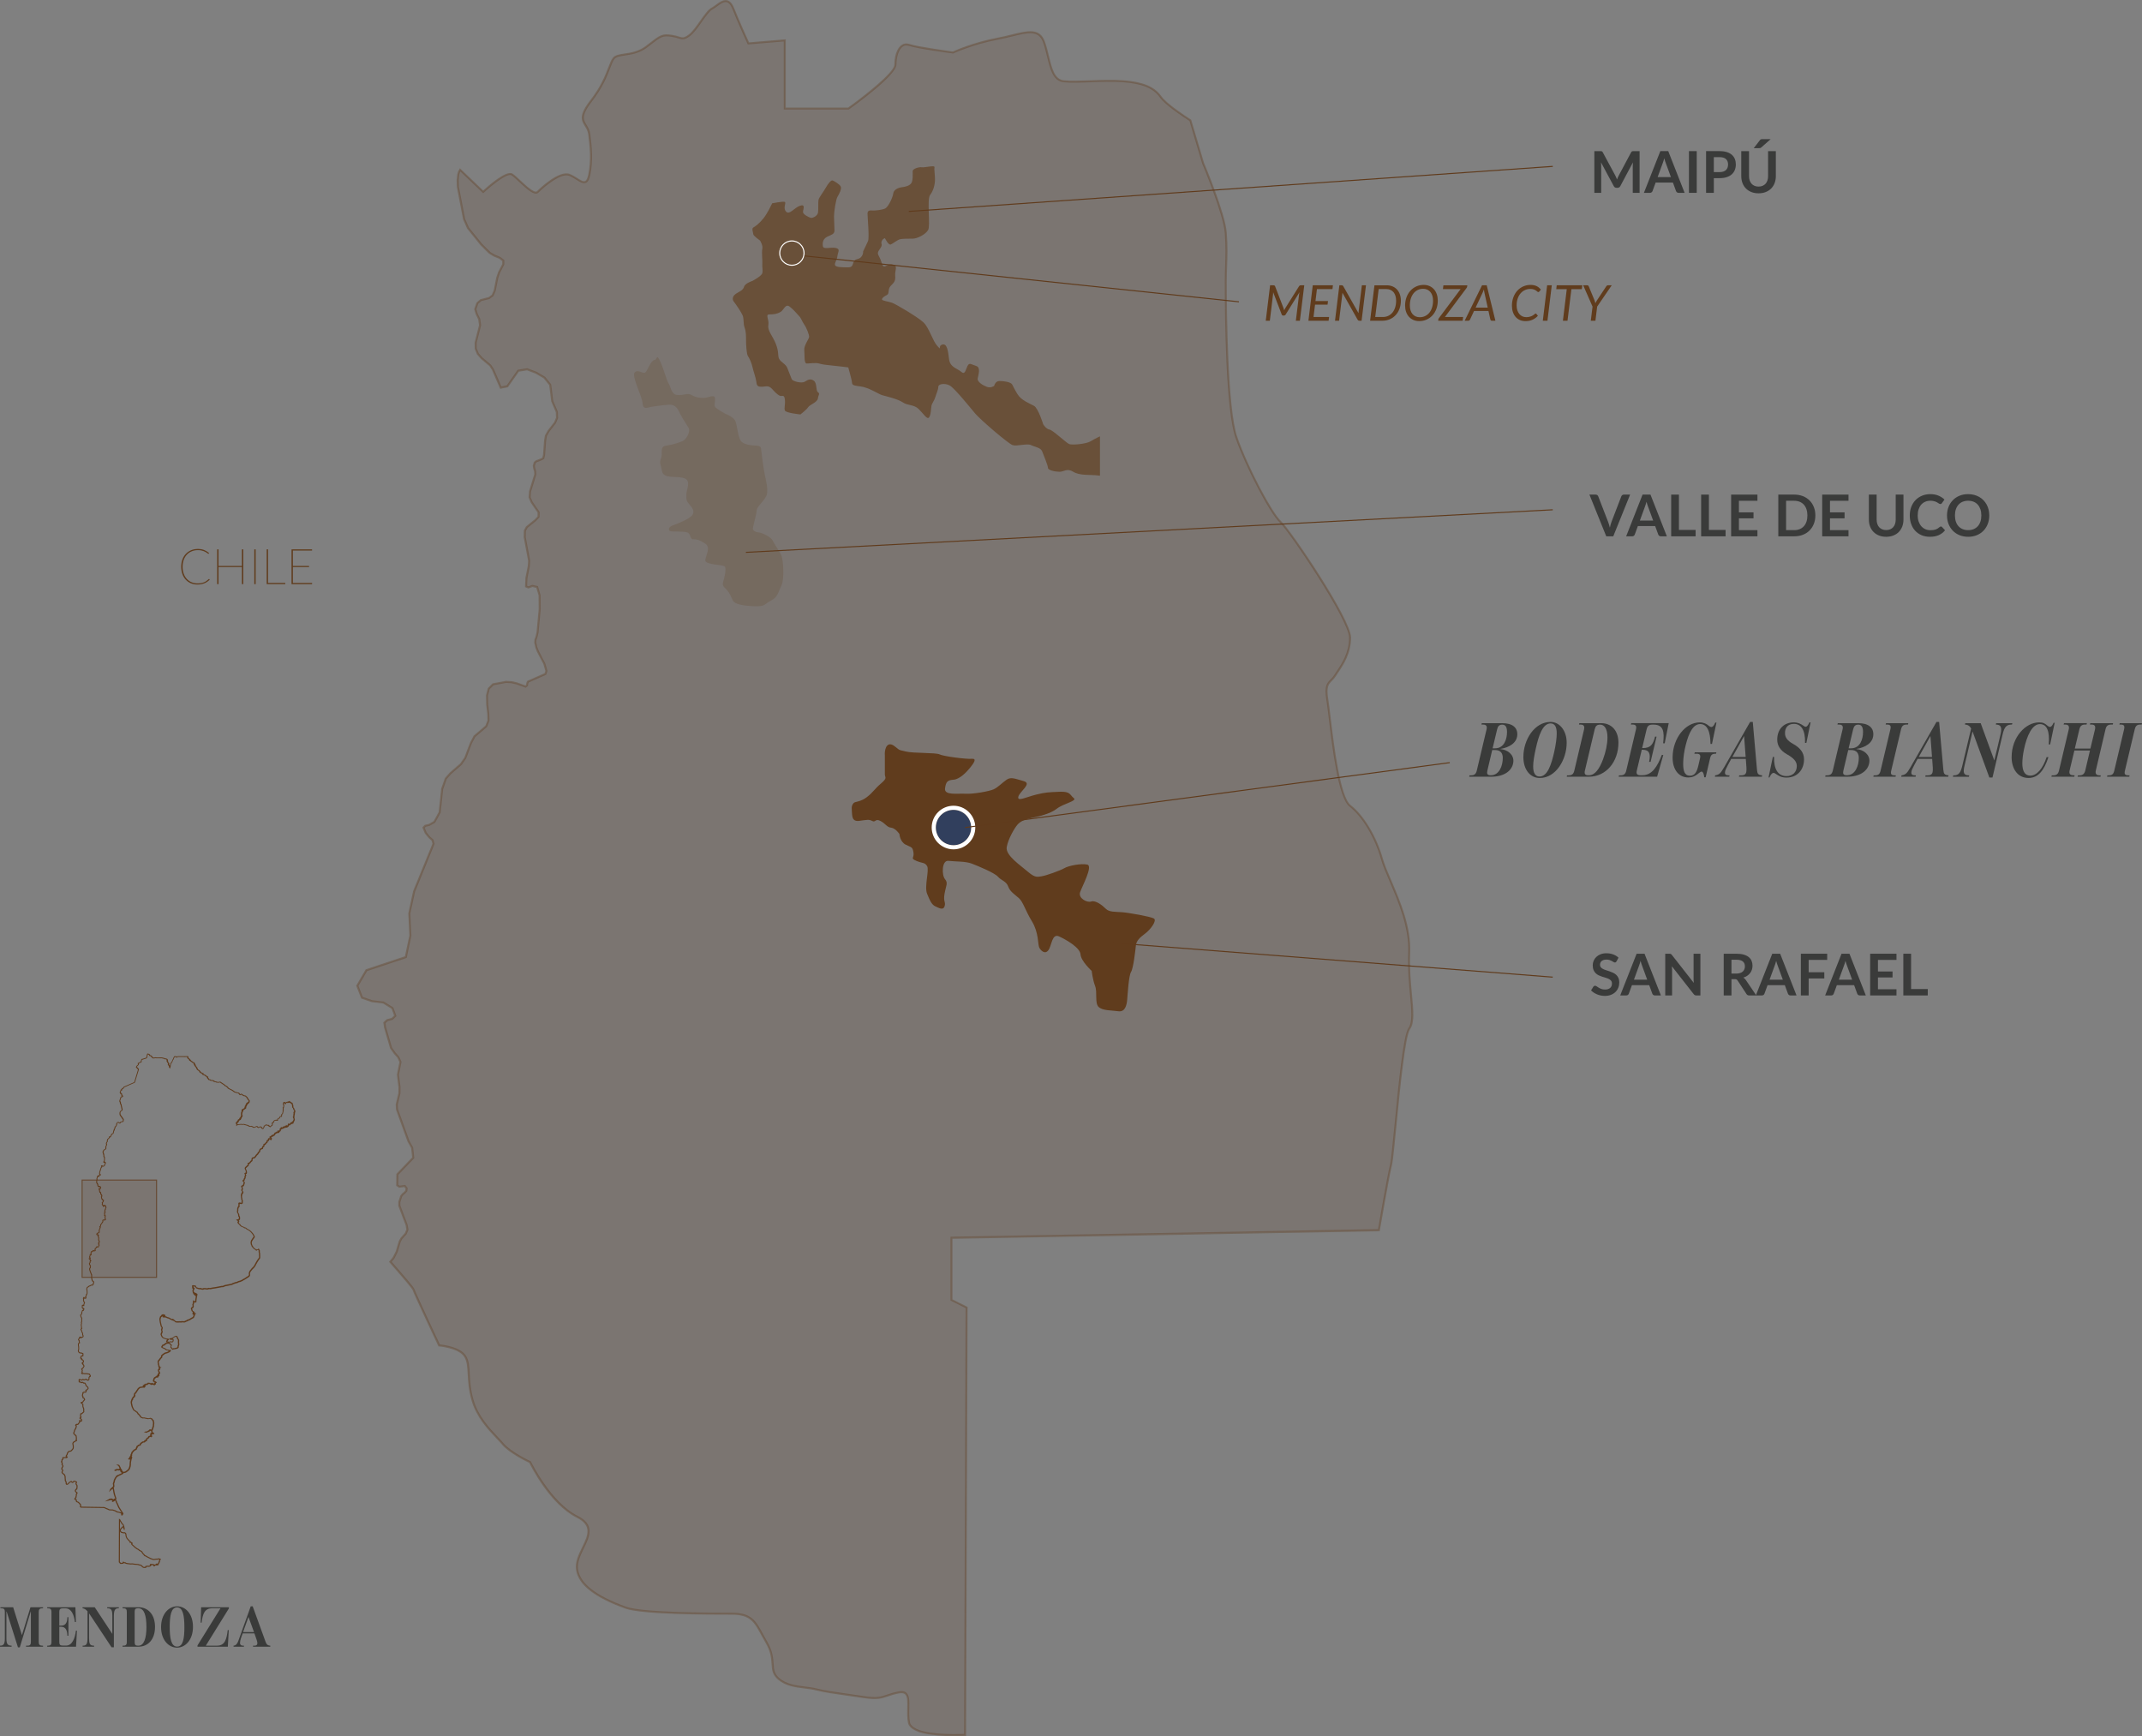 <?xml version="1.0" encoding="UTF-8"?> <svg xmlns="http://www.w3.org/2000/svg" viewBox="0 0 2079.15 1685.11"><rect x="0" y="0" width="2079.15" height="1685.11" fill="#808080" stroke="none"/><defs><style> .cls-1, .cls-2, .cls-3 { fill: #603c1d; } .cls-4 { opacity: .35; } .cls-4, .cls-5, .cls-6, .cls-7, .cls-8 { fill: #603b1c; } .cls-5 { opacity: .74; } .cls-6 { opacity: .15; } .cls-9 { fill: #3a3b3a; } .cls-10 { fill: #313f5d; } .cls-11, .cls-2, .cls-3 { isolation: isolate; } .cls-7 { mix-blend-mode: luminosity; } .cls-2 { opacity: .2; } .cls-3 { opacity: .65; } .cls-12 { fill: #fff; } </style></defs><g class="cls-11"><g id="Layer_1" data-name="Layer 1"><path class="cls-6" d="M936.78,1683.88l1.49-414.86-14.69-7.36v-60.33l414.86-7.36s8.82-51.48,11.76-63.27c2.94-11.76,10.3-122.12,17.73-132.39,7.43-10.3-1.55-38.24-.07-73.54,1.49-35.3-20.61-70.6-26.48-91.21s-17.67-41.18-30.91-51.48c-13.24-10.3-19.12-85.33-22.06-102.96s2.94-16.18,7.53-23.54c4.59-7.36,14.53-19.12,14.53-36.79s-58.85-104.45-67.66-112.42-32.36-52.36-42.66-81.78-10.3-136.81-10.3-151.54,1.49-27.94,0-47.09c-1.49-19.12-22.06-67.66-22.06-67.66l-12.36-41.55c-2.91-1.86-23.34-14.93-28.81-22.77-5.88-8.41-16.18-13.65-36.21-15.13-20.03-1.49-44.73,1.49-57.93,0-13.24-1.49-13.24-22.06-19.12-38.24-5.88-16.18-22.06-7.36-45.6-2.94s-42.66,13.24-42.66,13.24c0,0-33.85-4.43-42.66-7.36s-13.24,8.82-13.24,19.12-45.6,42.66-45.6,42.66h-61.78V39.15l-35.3,2.94s-8.82-19.12-14.69-33.85c-5.88-14.69-14.69-2.94-20.61,0-5.91,2.94-14.69,20.61-22.06,26.01-7.36,5.4-7.36,1.96-16.96.47s-11.01,0-24.25,10.3-27.94,5.88-32.36,11.76c-4.43,5.88-5.88,20.61-21.86,41.18-15.94,20.61-3.18,20.61-1.69,32.36,1.49,11.76,2.94,25,0,39.32s-10.3,3.31-19.42,0c-9.12-3.31-26.18,12.16-30.6,16.55-4.43,4.43-19.12-13.24-25-16.92-5.88-3.68-27.94,16.92-27.94,16.92,0,0-12.19-11.62-22.36-21.35l-1.11,1.96-.71,2.47-.57,5.4.17,6.55,6.05,31.45,3.85,8.68,12.9,15.98,8.07,8.01,4.29,2.6,5.47,2.26,3.45,2.63v3.61l-4.15,8.04-1.76,5.3-2.43,12.3-2.03,4.59-3.45,2.53-7.94,2.03-3.41,2.94-2.03,5.88,1.25,4.12.2.68,2.4,4.8.81,5.98-4.29,16.86.07,5.88,2.09,5.03,3.72,4.22,8.31,6.99,2.6,3.99,7.6,17.6,6.38-1.35,10.61-15.1,8.61-1.39,8.72,3.34,8.04,4.73,5.61,6.96,1.99,16.05,4.43,10.3.24,5.81-1.89,4.53-6.38,8.28-2.53,4.46-.81,4.83-.98,13.65-.81,3.41-1.93,1.08-4.9,1.89-1.45,1.28-.88,3.14.44,2.57.81,2.57.2,3.11-5.13,16.65-.37,5.74,2.09,4.83,6.62,9.59-.07,4.43-3.07,3.24-8.31,6.72-1.89,3.45-.14,6.35,4.29,22.9-.34,5.17-2.3,11.49-.37,8.21,2.26.95,3.92-1.42,4.56,1.05,2.4,7.97.1,13.68-2.09,22.57-1.08,4.46-.95,2.47-.2,2.67,1.11,4.97,1.59,3.99,6.08,11.59,2.06,7.09-.95,2.94-16.99,7.53-.64,1.52-.27,2.06-1.38,1.15-8.78-3.18-5.07-1.11-5.17-.27-12.5,2.36-1.93,1.89-2.3,2.3-1.69,6.62.2,8.95,1.01,8.65.2,6.76-2.16,5.57-11.42,9.73-3.45,6.55-5.47,14.46-4.19,6.01-10.13,8.78-4.56,5.17-3.58,10.13-2.4,22.7-5.13,9.29-4.86,2.84-3.99.95-1.69,1.76,2.16,5.2,3.58,4.29,2.97,2.63.98,3.55-18.85,46.21-4.63,21.32v.81l1.01,20.84-4.43,20.81-38.24,12.74-8.82,15.1,4.53,11.59,9.73,3.38,11.11,1.32,8.72,5.4,2.77,7.47-2.97,2.91-4.83,1.28-2.77,2.5.64,4.59,5.81,19.93,3.51,5,3.58,4.02,2.03,4.53-2.43,12.43,1.49,11.99-.07,5.98-2.57,10.98.27,4.76,11.05,30.64,3.61,6.55,1.05,9.69-15.37,16.05-.14,10.71,2.06,1.32,5.27-.68,1.72,2.23-.27,2.4-1.62,1.86-1.99,1.62-1.32,1.69-1.86,5.74v3.51l7.06,18.61.81,4.7-1.62,3.85-4.26,4.76-1.55,2.84-2.94,9.97-1.96,3.88-1.08,2.09-3.14,3.82c6.15,7.03,11.52,13.21,15.47,17.94.1.14.2.24.3.34,1.62,1.96,2.97,3.58,4.02,4.9.27.3.54.68.74.95.98,1.28,1.72,2.26,1.82,2.6,1.49,4.43,25,54.42,25,54.42,0,0,19.12,1.49,25,10.3,5.88,8.82,1.49,22.06,7.36,42.66,5.88,20.61,22.06,33.85,29.42,42.66,7.36,8.82,26.48,17.67,26.48,17.67,0,0,19.12,39.73,45.6,52.97,26.48,13.24-2.94,32.36,0,51.48,2.94,19.12,30.91,30.91,47.09,36.79,16.18,5.88,80.9,5.88,102.96,5.88s23.54,10.3,33.85,27.94c10.3,17.67,1.49,26.48,11.76,35.3,10.3,8.82,25,7.36,36.79,10.3,11.76,2.94,26.48,4.43,45.6,7.36,19.12,2.94,19.12-1.49,33.85-4.43,14.69-2.94,7.36,14.69,10.3,29.42.34,1.66,1.45,3.04,2.87,4.29.37.3.78.61,1.22.91,1.42.98,3.11,1.86,5.07,2.57.34.1.57.27.91.37,2.36.78,5.03,1.42,7.87,1.93.74.14,1.49.24,2.23.34,2.13.34,4.32.61,6.52.81.98.1,1.96.2,2.91.27,2.13.17,4.19.27,6.25.34,2.6.1,5.1.17,7.33.17h0c6.49,0,11.28-.2,11.28-.2v-.03Z"></path><path class="cls-3" d="M749.57,197.24c-1.42,2.84-4.73,9.9-8.48,14.63-3.75,4.73-8.01,8.01-9.9,8.95s0,5.17,0,6.59,6.59,6.11,6.59,6.11c0,0,2.94,4.73,2.16,8.01s.3,11.79,0,14.63c-.3,2.84.74,6.11,0,8.95-.74,2.84-9.49,7.53-9.59,7.53s-7.16,2.36-8.11,5.64c-.95,3.31-3.78,4.26-7.53,6.59-3.78,2.36-4.26,5.64-2.36,8.01,1.89,2.36,7.06,9.9,8.48,13.21,1.42,3.31.47,8.01,1.89,11.79,1.42,3.78,1.42,8.01,1.42,12.26s.47,13.68,1.89,15.54c1.42,1.89,3.65,7.06,4.43,10.84.78,3.78,3.14,9.9,3.61,13.68s.95,5.17,5.17,5.17,6.59-1.89,10.37,2.36c3.78,4.26,6.59,6.59,8.48,6.59s3.31-.95,3.78,3.78-.95,8.01,0,10.37,15.07,3.78,15.07,3.78c0,0,6.11-4.73,7.53-7.06,1.42-2.36,8.95-4.73,9.42-8.48s2.36-4.26,0-6.11c-2.36-1.89-.47-8.95-4.26-11.32s-6.11,0-8.95,1.42-11.32-.47-12.26-2.84-2.84-7.06-4.26-10.84c-1.42-3.78-6.59-5.64-8.01-8.95-1.42-3.31.07-6.11-3.01-14.15-3.11-8.01-8.28-12.74-7.33-18.38.95-5.64-3.31-10.37.95-10.37s7.53-.47,10.84-2.36c3.31-1.89,4.73-8.48,8.95-5.17,4.26,3.31,6.59,6.59,8.95,8.95s2.84,5.17,5.17,8.48c2.36,3.31,4.73,9.9,4.73,11.79s-5.17,8.48-4.73,12.74c.47,4.26-.47,13.21,2.36,13.21s8.92-.95,11.99,0,6.86,1.42,12.03,1.89,16.32,1.89,16.32,1.89c0,0,3.04,10.84,3.48,13.68.47,2.84-.47,3.78,8.01,4.73s17.9,7.53,21.21,8.48,15.54,3.78,20.27,7.06c4.73,3.31,10.84,1.89,15.54,6.59s8.01,10.37,9.9,8.01,1.89-8.95,2.36-11.32,2.84-5.17,3.78-8.48c.95-3.31,2.84-7.06,2.84-9.9s6.11-3.78,10.84-1.42,19.8,21.21,24.96,27.33c5.17,6.11,32.06,29.22,36.28,30.64,4.26,1.42,14.15-1.89,17.9,0,3.78,1.89,9.42,2.36,10.84,6.11,1.42,3.78,5.64,13.68,5.64,16.01s7.06,3.78,11.32,3.78,7.06-3.78,13.21,0,16.48,2.84,21.21,3.31l4.73.47v-38.17s-4.26,1.89-8.95,4.73c-4.73,2.84-17.9,3.78-20.74,2.84-2.84-.95-16.01-13.68-19.32-14.15s-6.11-5.17-6.11-5.17c0,0-4.73-15.54-8.95-17.9-4.26-2.36-12.26-5.17-16.01-11.32s-3.78-7.06-5.17-9.42c-1.42-2.36-8.01-3.31-12.26-3.31s-5.17,4.73-5.17,4.73c0,0-3.31,2.36-7.06.95-3.78-1.42-9.42-4.73-8.95-8.01.47-3.31,3.31-10.84-1.42-12.26s-6.59-3.78-8.48,0-2.36,8.95-6.11,5.64c-3.78-3.31-10.84-4.26-11.79-12.26-.95-8.01-1.89-15.54-6.59-14.15s0,6.59-4.73,1.42c-4.73-5.17-8.01-17.9-13.68-23.11-5.68-5.2-26.38-17.43-30.17-18.85s-9.9-1.89-9.9-3.31,1.89-2.84,4.73-4.26c2.84-1.42.47-5.64,3.78-8.95s4.73-4.73,4.26-9.9,3.31-9.9-2.84-10.84-8.01,6.11-10.37-1.89c-2.36-8.01-5.64-7.53-1.89-12.74,3.75-5.2.95-4.73,1.89-7.53.95-2.84,3.28-3.31,3.28-3.31,0,0,3.34,7.06,5.68,6.11s6.59-4.73,9.42-5.17c2.84-.47,7.06-.47,11.79-.47s12.74-4.26,15.07-8.48c2.36-4.26-1.42-29.69,1.89-33.95s4.73-10.37,4.73-15.07-.95-9.42-.47-11.79-9.42.47-12.26,0c-2.84-.47-8.95,1.42-8.95,3.78s.47,9.42-1.42,11.79-5.17,3.31-8.95,3.78-8.01,2.36-8.48,6.11c-.47,3.78-4.76,13.21-8.04,14.63-3.28,1.42-9.39,1.89-11.28,1.89s-5.64-.95-5.64,2.84,1.89,23.58.47,26.86c-1.42,3.31-4.73,9.9-4.73,9.9,0,0,.47,6.11-5.64,7.53s-2.26,8.01-8.68,8.01-12.53,0-13.01-2.36,1.89-4.26,2.36-8.48c.47-4.26,3.31-7.06-1.89-8.01s-11.79,1.89-12.26-1.89c-.47-3.78.47-7.06,4.26-8.95,3.78-1.89,7.06-2.36,7.06-6.11s-.47-8.95-.47-13.68,1.89-16.48,3.31-18.85c1.42-2.36,4.26-7.53,3.31-9.9s-6.59-5.64-8.01-6.11c-1.42-.47-4.26,2.84-6.59,7.06-2.36,4.26-6.59,9.42-7.06,11.79s0,8.95-.47,12.26-5.17,5.64-7.06,5.17-7.53-3.31-7.53-5.64,2.84-8.01-2.84-6.11c-5.64,1.89-10.37,9.42-13.68,5.64-3.31-3.78.95-8.95-1.42-9.42s-11.79,1.42-11.79,1.42l-.14-.03Z"></path><path class="cls-2" d="M616.21,361.24c3.58-3.11,8.01,2.36,10.37,0s5.17-11.32,8.48-11.79,1.89-6.11,5.17,0,6.59,19.32,8.95,23.11,2.36,10.37,8.48,10.84,9.9-2.36,13.68,0,8.01,2.84,11.79,2.84,10.37-3.78,10.84,0-.95,6.59,0,8.48,10.37,7.06,10.37,7.06c0,0,8.48,2.84,9.9,8.01s2.36,12.74,3.31,14.63.47,5.17,8.01,7.06,12.74-.47,13.21,4.26c.47,4.73,2.36,19.8,3.78,25.91,1.42,6.11,2.84,12.74,1.89,17.9-.95,5.17-9.9,12.26-9.9,15.54s-3.78,16.48-3.78,17.9,1.42,3.31,5.64,3.78,12.26,4.73,13.68,8.01,6.59,9.9,8.48,14.63,2.84,23.11,0,28.75-3.31,11.32-9.9,14.63c-6.59,3.31-5.64,6.11-16.48,5.64-10.84-.47-19.12-1.89-20.88-5.64s-2.7-6.59-5.51-9.9-5.17-3.78-3.78-8.48,3.31-12.74,1.42-14.63-19.32-1.42-18.85-6.11,5.64-12.26,0-16.01-8.48-4.26-11.79-4.26-1.89-5.17-5.64-6.59-15.54-.47-16.96-1.42-1.89-3.78,3.31-5.64,16.96-6.59,18.85-10.37-.47-6.59-3.31-9.9-2.84-4.26-2.84-9.42,5.17-13.68-2.36-16.01-19.8.95-21.21-6.59c-1.42-7.53-2.84-8.01-.95-12.74s-1.89-11.32,5.17-12.26,11.79-2.84,15.54-4.26,8.01-9.42,6.11-12.74-6.11-9.42-8.01-13.21-3.78-9.9-11.32-9.42-11.79,1.42-16.01,1.89-8.95,3.78-9.42-3.31-11.32-26.86-7.53-30.17h0Z"></path><path class="cls-1" d="M858.89,732.18v19.32c0,3.31,2.87,3.31-3.75,8.95s-7.53,8.48-13.68,13.21-11.32,4.26-12.74,5.64-2.36,3.31-1.89,7.53-.47,10.84,7.06,9.9,9.42-1.69,12.74.1,2.84-2.74,8.01,0,6.11,6.05,10.37,6.52,8.01,6.11,8.01,6.11c0,0,.47,7.53,6.11,10.37s6.59,1.89,7.53,7.53c.95,5.64-3.45,5.51,2.77,8.17s8.07,1.25,10.44,5.03-2.84,19.8,0,26.86c2.84,7.06,4.73,10.84,8.01,12.26s7.53,4.26,8.95,0c1.42-4.26-1.42-4.26,0-12.26,1.42-8.01,3.65-10.37.41-14.15s-3.24-18.51,3.38-17.73,16.48.3,22.63,2.67,22.16,8.95,25.44,12.74c3.28,3.78,8.01,4.26,9.9,9.42s6.11,7.53,10.37,11.32c4.26,3.78,6.11,11.79,12.74,22.63s5.64,22.63,7.06,25.44,5.64,7.06,8.95,2.36,3.31-16.48,10.37-13.21c7.06,3.28,20.27,10.84,20.74,17.43.47,6.59,10.84,16.01,10.84,16.01,0,0,.95,8.48,3.31,14.63s-.47,16.48,3.31,20.27,12.74,3.31,19.32,4.26,8.01-6.11,8.48-10.84,1.42-23.58,3.78-27.33,4.26-21.69,4.73-25.91,3.78-7.53,8.95-11.32,11.79-12.74,8.48-14.63-24.52-5.64-31.11-6.11-12.26,0-15.54-3.31-9.9-8.48-14.15-7.06c-4.26,1.42-12.74-3.31-10.84-8.95s12.74-25.44,7.06-26.86-18.38,1.08-22.16,3.38-18.38,7.47-22.16,7.94-6.11,1.89-13.21-4.26c-7.09-6.15-22.16-16.01-20.74-24.05s7.53-18.38,10.37-21.69,7.06-5.17,13.68-6.59,17.9-3.78,24.52-8.95,20.27-7.53,16.48-10.37-2.84-6.59-13.68-6.11-13.68.47-23.11,2.84-18.38,7.06-16.96,1.89c1.42-5.17,13.68-12.74,5.17-15.07s-12.26-4.26-16.48-1.42-8.48,7.53-12.74,9.42-19.8,4.73-27.33,4.26-20.74,1.89-19.8-5.17,2.84-8.01,8.48-8.48,12.26-7.06,16.01-11.79c3.75-4.73,6.59-8.95,1.42-8.48s-27.33-2.36-31.11-4.26-25.44-.95-33-2.84-4.73-.47-10.84-5.17-9.46.47-9.46,8.01l.1-.07Z"></path><path class="cls-4" d="M925.5,1685.11c-2.01,0-4.42-.06-7.37-.17-2.35-.08-4.35-.19-6.29-.34-.95-.07-1.94-.17-2.92-.27-2.25-.21-4.46-.48-6.58-.82-.74-.1-1.49-.2-2.25-.34-2.97-.53-5.66-1.19-8-1.96-.19-.06-.38-.14-.57-.23-.1-.05-.2-.1-.32-.13-2.02-.73-3.8-1.63-5.35-2.7-.46-.32-.89-.64-1.28-.96-1.86-1.64-2.87-3.18-3.22-4.86-.97-4.84-.85-10-.74-14.54.14-6.07.26-11.31-2.19-13.37-1.28-1.07-3.3-1.31-6.19-.73-4.63.92-7.79,2-10.57,2.95-6.02,2.05-10.36,3.53-23.62,1.49-5.91-.91-11.3-1.66-16.52-2.4-11.27-1.58-21.01-2.95-29.18-4.99-3.54-.88-7.31-1.36-11.29-1.86-9.11-1.15-18.52-2.33-25.91-8.65-5.53-4.75-5.85-9.62-6.23-15.27-.37-5.53-.78-11.79-5.74-20.29-1.62-2.77-2.99-5.3-4.32-7.75-6.87-12.69-10.66-19.69-28.67-19.69-21.51,0-86.96,0-103.3-5.94-29.91-10.86-45.52-23.15-47.74-37.57-1.16-7.55,2.42-14.9,5.89-22.01,5.48-11.24,10.22-20.95-5.35-28.73-25.52-12.76-43.89-49.02-45.9-53.11-2.64-1.25-19.53-9.42-26.51-17.78-1.54-1.84-3.43-3.84-5.63-6.16-8.14-8.6-19.28-20.38-23.99-36.87-2.88-10.1-3.33-18.54-3.69-25.33-.38-7.12-.67-12.74-3.55-17.05-5.54-8.31-24.06-9.85-24.24-9.86l-.58-.04-.25-.53c-.96-2.04-23.55-50.1-25.04-54.53-.12-.29-1.02-1.46-1.67-2.31l-.11-.14c-.17-.23-.38-.51-.59-.74-.93-1.17-2.04-2.51-3.36-4.1l-.68-.82c-.07-.06-.2-.2-.33-.37-4.14-4.95-9.86-11.52-15.43-17.88l-.56-.64,3.61-4.39,2.95-5.8,3-10.08,1.69-3.02,4.15-4.64,1.44-3.43-.74-4.31-7.09-18.69.05-4,1.91-5.91,1.58-1.99,1.93-1.57,1.36-1.56.19-1.69-1.12-1.46-5.06.65-2.83-1.81.15-11.66,15.32-15.99-.98-9.03-3.58-6.52-11.1-30.78-.29-5.05,2.58-11.01.07-5.8-1.5-12.08,2.4-12.28-1.83-4.1-3.55-4-3.61-5.13-5.89-20.23-.72-5.12,3.34-3.02,4.81-1.28,2.32-2.27-2.42-6.54-8.23-5.11-11.1-1.34-10.16-3.53-4.87-12.47,9.25-15.84.36-.12,37.7-12.55,4.28-20.12-1.01-21.68.02-.1,4.68-21.48,18.72-45.9-.81-2.93-2.85-2.55-3.74-4.55-2.41-5.81,2.35-2.44,4.13-.98,4.5-2.62,4.9-8.87,2.43-22.73,3.65-10.32,4.78-5.41,10.04-8.7,4.05-5.81,5.48-14.45,3.54-6.72,11.37-9.69,2-5.15-.2-6.55-1.01-8.56-.21-9.18,1.79-7.02,4.64-4.6,12.92-2.44,5.45.3,5.19,1.15,8.25,2.98.64-.53.29-1.93.8-1.88,16.94-7.51.71-2.22-1.95-6.7-6.08-11.59-1.63-4.14-1.15-5.11.28-3.1.92-2.41,1.05-4.32,2.09-22.49-.1-13.44-2.19-7.28-3.71-.85-4.01,1.45-3.27-1.37.42-9.06,2.28-11.42.33-4.98-4.29-22.88.14-6.7,2.1-3.83,8.41-6.8,2.76-2.91.06-3.72-6.53-9.5-2.19-5.05.43-6.21,5.08-16.48-.18-2.8-.81-2.58-.48-2.79,1.02-3.64,1.81-1.6,5-1.93,1.48-.83.69-2.91.97-13.57.85-5.1,2.7-4.73,6.3-8.17,1.76-4.2-.22-5.4-4.43-10.41-1.96-15.76-5.31-6.6-7.81-4.59-8.39-3.22-7.93,1.28-10.59,15.08-7.57,1.6-7.89-18.27-2.47-3.79-8.3-7-3.83-4.35-2.23-5.36-.07-6.2,4.27-16.79-.76-5.62-2.39-4.81-1.55-5.1,2.22-6.44,3.79-3.27,7.98-2.04,3.07-2.26,1.88-4.25,2.44-12.31,1.82-5.45,4.04-7.82v-2.88l-2.95-2.25-5.49-2.28-4.48-2.75-8.15-8.09-13.04-16.2-3.92-8.9-6.06-31.61-.17-6.62.61-5.64.8-2.68,1.75-3.07.93.89c8.74,8.36,18.98,18.13,21.68,20.7,5-4.6,22.56-20.1,28.46-16.4,1.93,1.21,4.62,3.72,7.73,6.63,5.11,4.78,13.67,12.78,16.02,10.43,2.14-2.12,21.16-20.6,31.65-16.79,2.67.97,5.19,2.57,7.42,3.98,3.12,1.98,5.82,3.69,7.59,2.95,1.33-.56,2.37-2.65,3.1-6.19,2.81-13.7,1.6-26.26-.01-38.99-.43-3.42-1.89-5.79-3.29-8.09-3.36-5.49-6.26-10.23,5.18-25.01,10.44-13.44,14.53-24.13,17.53-31.93,1.52-3.98,2.73-7.12,4.32-9.23,2.2-2.92,6.31-3.53,11.52-4.3,6.17-.91,13.84-2.05,21.03-7.64l1.56-1.22c11.99-9.34,13.83-10.78,23.46-9.29,3.03.47,5.11,1.13,6.78,1.65,3.55,1.12,4.75,1.49,9.43-1.94,3.48-2.55,7.36-8.06,11.12-13.38,4.03-5.71,7.84-11.11,11.08-12.72,1.19-.59,2.57-1.61,4.02-2.68,3.5-2.59,7.47-5.53,11.4-4.42,2.67.76,4.82,3.25,6.57,7.62,5.2,13.04,12.81,29.72,14.38,33.16l35.68-2.97v66.26h60.46c12.75-9.07,44.92-33.69,44.92-41.66,0-6.49,1.8-15.37,6.89-19.03,2.23-1.61,4.88-1.97,7.67-1.04,8.2,2.73,38.92,6.85,42.2,7.28,2.41-1.08,20.73-9.08,42.63-13.2,5.06-.95,9.89-2.13,14.15-3.18,16.06-3.93,27.67-6.77,32.58,6.76,1.66,4.58,2.85,9.47,4,14.2,2.92,12.02,5.45,22.39,14.29,23.39,6.34.71,15.57.38,25.35.03,10.4-.38,22.18-.8,32.55-.03,19.03,1.41,30.43,6.21,36.96,15.56,4.98,7.13,23.1,19.02,28.54,22.5l.31.2.11.36,12.35,41.5c1.11,2.63,20.64,49,22.11,67.92,1.01,12.96.66,23.15.32,33.01-.16,4.82-.32,9.37-.32,14.16,0,28.61.74,124.06,10.25,151.21,10.65,30.41,33.99,73.78,42.39,81.37,9.05,8.18,67.99,95.11,67.99,113.16,0,15.38-7.45,26.48-12.38,33.82-.84,1.25-1.63,2.43-2.3,3.5-1.28,2.05-2.65,3.45-3.87,4.69-3.25,3.31-5.6,5.71-3.52,18.16.61,3.68,1.34,9.7,2.25,17.32,3.24,26.95,9.27,77.11,19.43,85.02,12.82,9.98,25.09,30.39,31.26,52,1.72,6.04,4.83,13.29,8.42,21.68,8.54,19.95,19.16,44.77,18.11,69.84-.64,15.14.63,28.64,1.75,40.56,1.5,15.88,2.58,27.36-1.88,33.53-4.71,6.5-9.76,58.3-13.1,92.58-1.92,19.74-3.44,35.33-4.48,39.46-2.9,11.62-11.65,62.68-11.74,63.2l-.14.82-414.7,7.36v58.73l14.7,7.37v.62s-1.49,414.88-1.49,414.88v.96l-.96.04s-4.89.2-11.32.2ZM874.96,1641.37c1.98,0,3.54.5,4.74,1.5,3.19,2.68,3.06,8.36,2.91,14.95-.1,4.44-.22,9.48.7,14.1.25,1.24,1.06,2.42,2.55,3.74.32.26.71.55,1.12.84,1.41.97,3.04,1.8,4.84,2.45.17.05.35.13.54.22.1.05.2.1.32.13,2.28.75,4.88,1.38,7.76,1.9.73.13,1.46.23,2.19.33,2.09.33,4.26.6,6.48.81.98.1,1.95.2,2.88.27,1.92.15,3.89.26,6.21.34,2.93.11,5.32.17,7.3.17,4.72,0,8.57-.11,10.29-.17l1.48-413.31-14.69-7.36v-61.93l.98-.02,414.03-7.35c1.14-6.64,8.92-51.65,11.63-62.53,1-3.99,2.59-20.29,4.43-39.17,3.76-38.59,8.45-86.62,13.47-93.56,4.01-5.56,2.91-17.3,1.51-32.17-1.07-11.39-2.41-25.56-1.76-40.83,1.04-24.62-9.49-49.21-17.95-68.97-3.62-8.45-6.74-15.75-8.5-21.92-6.05-21.23-18.05-41.23-30.56-50.97-10.83-8.42-16.69-57.21-20.19-86.36-.91-7.6-1.63-13.6-2.24-17.23-2.24-13.46.54-16.3,4.07-19.89,1.2-1.22,2.44-2.49,3.6-4.35.68-1.09,1.49-2.29,2.33-3.55,5.08-7.57,12.04-17.93,12.04-32.7,0-17.03-58.59-103.78-67.33-111.68-9.29-8.4-32.97-53.72-42.94-82.19-9.35-26.7-10.36-115.1-10.36-151.87,0-4.82.16-9.39.32-14.23.33-9.8.68-19.94-.32-32.79-1.46-18.74-21.78-66.86-21.98-67.35l-.04-.1-12.26-41.19c-7.24-4.65-23.81-15.72-28.78-22.84-6.15-8.81-17.09-13.35-35.47-14.71-10.26-.76-21.98-.34-32.33.04-9.85.36-19.16.69-25.65-.04-10.23-1.15-13.04-12.69-16.01-24.9-1.14-4.68-2.31-9.52-3.94-13.99-4.3-11.84-14.61-9.32-30.23-5.5-4.28,1.05-9.14,2.24-14.25,3.2-23.14,4.35-42.24,13.08-42.43,13.17l-.26.12-.29-.04c-1.39-.18-34.04-4.47-42.85-7.41-2.18-.73-4.16-.47-5.87.76-4.18,3.02-6.06,10.92-6.06,17.41,0,10.52-41.31,40.14-46.02,43.48l-.26.18h-63.1V40.23l-34.92,2.91-.29-.64c-.09-.19-8.89-19.31-14.71-33.9-1.48-3.7-3.25-5.87-5.26-6.44-2.98-.85-6.53,1.78-9.66,4.1-1.52,1.13-2.96,2.19-4.32,2.87-2.79,1.39-6.63,6.82-10.34,12.08-3.85,5.45-7.83,11.09-11.57,13.84-5.29,3.88-7.15,3.52-11.21,2.24-1.61-.51-3.6-1.14-6.49-1.58-8.77-1.36-10.27-.19-21.93,8.89l-1.56,1.22c-7.6,5.91-15.56,7.09-21.96,8.04-4.75.7-8.5,1.26-10.21,3.53-1.43,1.89-2.58,4.92-4.05,8.75-2.87,7.48-7.2,18.77-17.81,32.44-10.59,13.69-8.15,17.69-5.06,22.74,1.44,2.36,3.08,5.04,3.57,8.88,1.63,12.91,2.86,25.65-.01,39.65-.89,4.35-2.25,6.77-4.27,7.63-2.74,1.16-5.85-.81-9.45-3.1-2.24-1.42-4.56-2.9-7.03-3.79-7.59-2.75-22.66,9.47-29.56,16.32-3.71,3.71-11.38-3.46-18.8-10.39-2.91-2.72-5.66-5.29-7.43-6.4-3.81-2.39-18.41,9.04-26.72,16.81l-.69.64-.68-.65s-11.47-10.93-21.44-20.46l-.42.74-.65,2.27-.56,5.25.17,6.41,6.01,31.26,3.75,8.46,12.79,15.83,7.95,7.88,4.12,2.5,5.63,2.36,3.84,2.94v4.35l-4.23,8.19-1.71,5.17-2.49,12.44-2.13,4.84-3.82,2.81-7.9,2.02-3.03,2.61-1.83,5.32,1.33,4.41,2.43,4.87.86,6.34-4.31,16.92.06,5.55,1.96,4.7,3.56,4.04,8.45,7.16,2.68,4.14,7.28,16.85,5.2-1.1,10.62-15.12,9.3-1.49,9.12,3.51,8.2,4.82,5.9,7.32,2.01,16.19,4.44,10.34.25,6.22-2.11,4.96-6.34,8.22-2.41,4.24-.78,4.66-.99,13.71-.91,3.84-2.44,1.36-4.73,1.83-1.1.97-.74,2.64.39,2.28.83,2.74.21,3.29-5.15,16.72-.35,5.38,1.96,4.52,6.75,9.78-.08,5.13-3.44,3.62-8.16,6.6-1.68,3.06-.13,6,4.29,22.92-.36,5.42-2.28,11.41-.34,7.43,1.26.53,3.83-1.39,5.41,1.24,2.61,8.81.1,13.68-2.12,22.81-1.12,4.58-.89,2.33-.18,2.37,1.06,4.74,1.54,3.86,6.13,11.73,2.15,7.39-1.18,3.66-17.04,7.55-.44,1.03-.3,2.31-2.13,1.76-9.26-3.35-4.92-1.08-4.97-.26-12.08,2.29-3.81,3.78-1.59,6.22.2,8.81,1.01,8.55.22,7.04-2.33,6-11.46,9.77-3.33,6.33-5.56,14.62-4.35,6.2-10.08,8.74-4.39,4.97-3.48,9.84-2.41,22.79-5.37,9.71-5.38,3.08-3.7.88-1.03,1.07,1.85,4.46,3.44,4.12,3.14,2.78,1.15,4.16-18.95,46.45-4.59,21.13v.7l1.02,20.92-4.57,21.5-.54.18-37.88,12.62-8.38,14.36,4.18,10.71,9.19,3.19,11.23,1.33,9.2,5.7,3.12,8.4-3.63,3.54-4.85,1.29-2.2,1.98.56,4,5.74,19.7,3.38,4.82,3.71,4.23,2.16,4.82-2.46,12.59,1.48,11.9-.1,6.26-2.53,10.84.25,4.47,10.97,30.43,3.67,6.66,1.12,10.36-15.42,16.1-.12,9.76,1.29.82,5.48-.7,2.32,3-.35,3.11-1.95,2.21-1.91,1.55-1.14,1.46-1.75,5.42v3.17l7.05,18.63.86,4.98-1.8,4.27-4.29,4.8-1.45,2.64-2.97,10.03-3.16,6.16-2.6,3.16c5.39,6.17,10.88,12.48,14.93,17.32.1.13.17.2.24.27l.74.89c1.33,1.6,2.45,2.96,3.35,4.09.21.23.46.56.66.83l.1.13c1.35,1.77,1.84,2.44,1.98,2.92,1.36,4.05,22.2,48.43,24.7,53.76,3.35.33,19.61,2.36,25.17,10.69,3.18,4.77,3.49,10.63,3.88,18.06.35,6.69.79,15.01,3.61,24.89,4.57,16.02,15.52,27.59,23.52,36.04,2.22,2.34,4.14,4.37,5.71,6.26,7.13,8.54,25.95,17.31,26.14,17.4l.33.15.16.32c.19.39,19.28,39.57,45.15,52.51,17.33,8.67,11.7,20.22,6.25,31.4-3.33,6.83-6.77,13.89-5.71,20.83,2.1,13.63,17.29,25.41,46.44,36,16.02,5.82,81.2,5.82,102.62,5.82,19.2,0,23.43,7.8,30.43,20.74,1.32,2.43,2.68,4.95,4.28,7.7,5.19,8.91,5.65,15.7,6.01,21.16.37,5.62.64,9.68,5.53,13.88,6.93,5.93,16.04,7.08,24.85,8.19,3.87.49,7.87.99,11.52,1.9,8.07,2.02,17.75,3.38,28.97,4.95,5.22.73,10.62,1.49,16.54,2.4,12.78,1.97,16.72.62,22.68-1.4,2.84-.97,6.06-2.06,10.82-3.01,1.14-.23,2.18-.34,3.13-.34Z"></path><g><path class="cls-9" d="M1569.14,933.04c-.22.39-.46.68-.71.85-.25.18-.57.27-.94.27-.39,0-.82-.14-1.27-.43-.46-.29-1-.61-1.64-.97-.63-.35-1.38-.68-2.23-.97-.85-.29-1.85-.43-3.01-.43-1.05,0-1.96.13-2.74.38s-1.44.6-1.97,1.05c-.53.45-.93.98-1.19,1.61-.26.62-.39,1.31-.39,2.06,0,.95.27,1.75.8,2.38.53.63,1.24,1.18,2.11,1.62.88.45,1.88.85,3,1.2,1.12.35,2.27.73,3.44,1.13s2.32.87,3.44,1.4,2.12,1.2,3,2.02c.88.81,1.58,1.81,2.12,2.98.53,1.18.8,2.6.8,4.28,0,1.83-.31,3.54-.94,5.14s-1.54,2.99-2.74,4.17c-1.2,1.19-2.67,2.12-4.41,2.8-1.74.68-3.72,1.02-5.96,1.02-1.29,0-2.56-.13-3.81-.38-1.25-.25-2.45-.61-3.6-1.08-1.15-.47-2.23-1.03-3.23-1.68-1.01-.65-1.9-1.38-2.69-2.18l2.21-3.61c.19-.26.43-.48.73-.66.3-.18.62-.27.95-.27.47,0,.97.19,1.51.57s1.18.81,1.93,1.27c.75.47,1.62.89,2.62,1.27,1,.38,2.2.57,3.6.57,2.15,0,3.81-.51,4.98-1.53,1.18-1.02,1.76-2.48,1.76-4.38,0-1.06-.27-1.93-.8-2.6-.53-.67-1.24-1.24-2.12-1.69-.88-.46-1.88-.84-3-1.16s-2.26-.66-3.42-1.04c-1.16-.37-2.3-.82-3.42-1.34s-2.12-1.2-3-2.04c-.88-.84-1.58-1.89-2.11-3.15-.53-1.26-.8-2.81-.8-4.66,0-1.47.29-2.91.88-4.31s1.44-2.64,2.56-3.72c1.12-1.08,2.5-1.95,4.14-2.6s3.53-.98,5.66-.98c2.39,0,4.59.37,6.61,1.12,2.02.75,3.73,1.79,5.15,3.14l-1.88,3.56Z"></path><path class="cls-9" d="M1612.18,966.17h-5.82c-.65,0-1.19-.16-1.6-.49-.41-.33-.72-.73-.92-1.22l-3.02-8.26h-16.77l-3.02,8.26c-.15.43-.44.82-.87,1.18-.43.36-.96.53-1.6.53h-5.88l15.93-40.49h7.67l15.9,40.49ZM1598.88,950.88l-4.93-13.47c-.24-.6-.5-1.31-.76-2.13s-.52-1.71-.78-2.66c-.24.95-.49,1.84-.76,2.67-.26.83-.51,1.55-.76,2.17l-4.9,13.41h12.88Z"></path><path class="cls-9" d="M1650.51,925.68v40.49h-3.86c-.6,0-1.1-.1-1.5-.29s-.79-.53-1.16-.99l-21.14-26.99c.11,1.23.17,2.37.17,3.42v24.86h-6.64v-40.49h3.95c.32,0,.59.01.83.04.23.03.44.08.62.17s.35.21.52.36c.17.16.36.37.56.63l21.22,27.1c-.06-.65-.1-1.3-.14-1.93-.04-.63-.06-1.22-.06-1.76v-24.61h6.64Z"></path><path class="cls-9" d="M1704.75,966.17h-6.8c-1.29,0-2.22-.5-2.8-1.51l-8.51-12.96c-.32-.49-.67-.83-1.05-1.04-.38-.21-.95-.31-1.7-.31h-3.22v15.82h-7.53v-40.49h12.35c2.74,0,5.1.29,7.07.85,1.97.57,3.58,1.37,4.84,2.39,1.26,1.03,2.19,2.25,2.79,3.68.6,1.43.9,3,.9,4.72,0,1.36-.2,2.65-.6,3.86-.4,1.21-.98,2.31-1.74,3.3-.76.99-1.69,1.86-2.8,2.6-1.11.75-2.38,1.33-3.79,1.76.49.28.93.61,1.34.99s.78.83,1.12,1.36l10.14,14.95ZM1685.37,944.94c1.42,0,2.66-.18,3.71-.53,1.05-.35,1.92-.84,2.6-1.47.68-.63,1.19-1.37,1.53-2.23.34-.86.5-1.8.5-2.83,0-2.05-.68-3.63-2.03-4.73s-3.42-1.65-6.2-1.65h-4.82v13.44h4.7Z"></path><path class="cls-9" d="M1743.83,966.17h-5.82c-.65,0-1.19-.16-1.6-.49-.41-.33-.72-.73-.92-1.22l-3.02-8.26h-16.77l-3.02,8.26c-.15.43-.44.82-.87,1.18-.43.36-.96.53-1.6.53h-5.88l15.93-40.49h7.67l15.9,40.49ZM1730.53,950.88l-4.93-13.47c-.24-.6-.5-1.31-.76-2.13s-.52-1.71-.78-2.66c-.24.95-.49,1.84-.76,2.67-.26.83-.51,1.55-.76,2.17l-4.9,13.41h12.88Z"></path><path class="cls-9" d="M1755.59,931.67v11.98h15.18v6.02h-15.18v16.49h-7.56v-40.49h25.54v5.99h-17.98Z"></path><path class="cls-9" d="M1811.09,966.17h-5.82c-.65,0-1.19-.16-1.6-.49-.41-.33-.72-.73-.92-1.22l-3.02-8.26h-16.77l-3.02,8.26c-.15.43-.44.82-.87,1.18-.43.36-.96.53-1.6.53h-5.88l15.93-40.49h7.67l15.9,40.49ZM1797.79,950.88l-4.93-13.47c-.24-.6-.5-1.31-.76-2.13-.26-.82-.52-1.71-.78-2.66-.24.95-.5,1.84-.76,2.67-.26.83-.51,1.55-.76,2.17l-4.9,13.41h12.88Z"></path><path class="cls-9" d="M1822.85,931.67v11.23h14.17v5.8h-14.17v11.45h17.98v6.02h-25.54v-40.49h25.54v5.99h-17.98Z"></path><path class="cls-9" d="M1871.2,959.95v6.22h-23.72v-40.49h7.53v34.27h16.18Z"></path></g><g><path class="cls-1" d="M1265.99,276.91l-4.25,34.39h-3.91l3.12-25.42c.05-.32.11-.67.18-1.06.07-.38.16-.78.25-1.2l-13.42,21.62c-.42.69-.99,1.03-1.73,1.03h-.65c-.35,0-.66-.09-.92-.26-.26-.18-.45-.43-.56-.77l-8.3-21.62c-.02.38-.03.76-.05,1.14-.02.38-.04.72-.07,1.04l-3.1,25.49h-3.96l4.22-34.39h3.31c.4,0,.69.05.86.16.18.1.38.31.6.61l8.33,21.62c.11.32.21.64.29.96s.16.65.24.98c.16-.34.32-.66.48-.98.16-.32.34-.64.53-.96l13.54-21.62c.27-.32.51-.53.72-.62.21-.1.51-.14.91-.14h3.34Z"></path><path class="cls-1" d="M1278.3,280.58l-1.42,11.59h12.17l-.46,3.53h-12.14l-1.46,11.95h15.1l-.46,3.65h-19.61l4.22-34.39h19.58l-.46,3.67h-15.07Z"></path><path class="cls-1" d="M1325.89,276.91l-4.25,34.39h-2.23c-.37,0-.66-.07-.89-.2-.22-.14-.44-.35-.65-.64l-14.83-26.3c-.03.32-.06.62-.07.9-.02.28-.04.55-.07.8l-3.1,25.44h-3.96l4.22-34.39h2.33c.4,0,.69.05.86.14s.36.3.55.62l14.86,26.28c.03-.37.06-.72.08-1.06s.05-.65.08-.94l3.1-25.06h3.96Z"></path><path class="cls-1" d="M1359.78,291.7c0,2.93-.45,5.6-1.36,8-.9,2.41-2.16,4.47-3.76,6.19-1.6,1.72-3.5,3.05-5.7,4-2.2.94-4.6,1.42-7.19,1.42h-11.86l4.22-34.39h11.88c2.11,0,4.02.36,5.71,1.08,1.7.72,3.14,1.73,4.33,3.04,1.19,1.3,2.11,2.86,2.75,4.68.64,1.82.96,3.81.96,5.99ZM1355.15,291.79c0-1.73-.22-3.29-.65-4.68-.43-1.39-1.06-2.57-1.88-3.54-.82-.97-1.83-1.71-3.01-2.23-1.18-.52-2.52-.78-4.01-.78h-7.37l-3.36,27.12h7.37c1.9,0,3.65-.36,5.23-1.09s2.94-1.78,4.08-3.14c1.14-1.37,2.02-3.03,2.65-4.99s.95-4.18.95-6.66Z"></path><path class="cls-1" d="M1395.61,291.67c0,2.93-.45,5.62-1.36,8.06-.9,2.45-2.16,4.56-3.77,6.32-1.61,1.77-3.51,3.14-5.71,4.13-2.2.98-4.6,1.48-7.19,1.48-2.11,0-4.01-.38-5.7-1.13-1.69-.75-3.13-1.8-4.32-3.13-1.19-1.33-2.1-2.92-2.74-4.76s-.95-3.86-.95-6.05c0-2.93.46-5.62,1.37-8.08s2.18-4.57,3.79-6.35c1.62-1.78,3.52-3.16,5.72-4.15s4.59-1.49,7.16-1.49c2.11,0,4.01.38,5.7,1.14s3.12,1.81,4.31,3.16c1.18,1.34,2.09,2.94,2.72,4.79.63,1.85.95,3.87.95,6.06ZM1391,291.77c0-1.74-.22-3.32-.67-4.74-.45-1.42-1.08-2.62-1.91-3.61s-1.83-1.76-3.02-2.3c-1.19-.54-2.53-.82-4.02-.82-1.89,0-3.62.38-5.2,1.14-1.58.76-2.94,1.84-4.08,3.25-1.14,1.41-2.03,3.11-2.66,5.1-.63,1.99-.95,4.22-.95,6.68,0,1.74.22,3.32.66,4.73.44,1.41,1.08,2.61,1.91,3.6s1.84,1.76,3.02,2.29c1.18.54,2.52.8,4.01.8,1.9,0,3.65-.38,5.23-1.13s2.94-1.83,4.08-3.23c1.14-1.4,2.02-3.1,2.65-5.09.63-1.99.95-4.22.95-6.68Z"></path><path class="cls-1" d="M1424.07,278.35c-.03.22-.1.42-.2.6-.1.18-.22.37-.35.58l-21,28.13h17.69l-.48,3.65h-23.76l.19-1.42c.03-.22.1-.42.19-.6.1-.18.21-.36.34-.55l21.05-28.15h-17.14l.46-3.67h23.21l-.19,1.44Z"></path><path class="cls-1" d="M1451.53,311.3h-3.46c-.4,0-.71-.1-.94-.3-.22-.2-.38-.46-.48-.78l-1.87-8.4h-13.99l-3.94,8.4c-.14.29-.36.54-.66.76-.3.22-.63.32-1,.32h-3.5l16.85-34.39h4.56l8.42,34.39ZM1444.07,298.56l-3.14-14.23c-.08-.43-.18-.93-.29-1.5-.11-.57-.21-1.18-.29-1.84-.24.67-.48,1.29-.72,1.85-.24.56-.46,1.06-.65,1.51l-6.65,14.21h11.74Z"></path><path class="cls-1" d="M1481.46,307.82c1.06,0,1.99-.09,2.81-.26.82-.18,1.54-.39,2.16-.65s1.16-.54,1.6-.85c.44-.31.82-.6,1.15-.85s.6-.47.83-.65c.22-.18.42-.26.6-.26.14,0,.26.03.36.08.1.06.18.12.24.2l1.56,1.94c-1.5,1.63-3.24,2.9-5.2,3.8-1.96.9-4.24,1.36-6.85,1.36-2.06,0-3.91-.37-5.53-1.1-1.62-.74-3-1.76-4.13-3.08-1.13-1.32-1.99-2.89-2.59-4.72-.6-1.82-.9-3.83-.9-6.02,0-2.99.46-5.73,1.39-8.21.93-2.48,2.2-4.61,3.83-6.4,1.62-1.78,3.53-3.17,5.72-4.15,2.19-.98,4.55-1.48,7.08-1.48,1.22,0,2.32.1,3.31.31.99.21,1.9.51,2.71.91.82.4,1.56.88,2.22,1.44.66.56,1.28,1.18,1.86,1.87l-1.54,1.87c-.13.16-.27.29-.43.4-.16.1-.36.16-.6.16-.29,0-.59-.16-.91-.48s-.76-.67-1.31-1.04-1.26-.72-2.14-1.04c-.87-.32-2-.48-3.4-.48-1.87,0-3.61.37-5.22,1.12-1.61.74-3,1.81-4.19,3.19-1.18,1.38-2.12,3.06-2.8,5.03-.68,1.97-1.02,4.18-1.02,6.62,0,1.78.23,3.37.7,4.78s1.11,2.6,1.93,3.59c.82.98,1.8,1.74,2.94,2.27,1.14.53,2.38.79,3.74.79Z"></path><path class="cls-1" d="M1502.05,311.3h-4.51l4.2-34.39h4.51l-4.2,34.39Z"></path><path class="cls-1" d="M1535.43,280.68h-10.13l-3.79,30.62h-4.46l3.74-30.62h-10.18l.43-3.77h24.84l-.46,3.77Z"></path><path class="cls-1" d="M1550.31,297.55l-1.7,13.75h-4.49l1.7-13.7-9.07-20.69h3.96c.4,0,.71.1.94.29.22.19.39.45.5.77l5.69,13.78c.3.91.54,1.78.72,2.59.19-.42.4-.84.64-1.26.23-.42.48-.87.76-1.33l9.12-13.78c.18-.27.4-.52.66-.73.26-.22.59-.32.97-.32h3.72l-14.11,20.64Z"></path></g><g><path class="cls-9" d="M1426.39,752.52h1.6c3.34,0,4.71-1.52,5.47-4.64l9.5-40.05c.76-3.27-.53-4.56-3.42-4.56h-1.6l.38-1.37h19.68c9.88,0,15.28,4.1,14.75,11.7-.53,7.52-7.68,11.86-16.34,13.3v.15c6.92.61,13.15,5.32,12.54,12.31-.84,9.2-9.65,14.52-21.43,14.52h-21.43l.3-1.37ZM1458.69,735.65c0-4.26-1.82-7.68-7.68-7.68h-2.58l-4.71,19.99c-.68,2.89-.08,4.48,2.96,4.48h.53c8.06,0,11.48-9.2,11.48-16.8ZM1462.79,710.34c0-4.1-1.14-6.99-4.48-6.99h-.23c-2.66,0-4.1,1.29-4.86,4.48l-4.41,18.47h2.36c8.74,0,11.63-8.59,11.63-15.96Z"></path><path class="cls-9" d="M1478.68,734.74c0-16.8,10.79-34.05,26.45-34.05,8.36,0,15.58,7.98,15.58,20.22,0,16.49-10.56,34.2-26.07,34.2-9.42,0-15.96-8.13-15.96-20.37ZM1508.7,729.42c1.6-7.37,2.36-13.3,2.36-17.63,0-6.76-2.13-9.65-6-9.65-7.68,0-11.55,11.93-14.29,24.25-1.67,7.3-2.58,13.22-2.58,17.48,0,6.54,2.13,9.8,6.16,9.8,7.75,0,11.48-11.48,14.36-24.25Z"></path><path class="cls-9" d="M1521.08,752.52h1.6c3.27,0,4.64-1.29,5.47-4.71l9.42-39.83c.68-3.04-.23-4.71-3.34-4.71h-1.6l.38-1.37h21.21c9.58,0,16.72,6.84,16.72,18.92,0,18.62-12.01,33.06-28.73,33.06h-21.43l.3-1.37ZM1556.04,736.87c2.51-6.76,4.26-14.44,4.26-21.28,0-8.36-3.19-12.24-6.84-12.24h-.46c-2.96,0-4.33,1.37-5.09,4.48l-9.5,40.05c-.76,3.19.15,4.56,3.12,4.56h.84c5.78,0,10.11-6.08,13.68-15.58Z"></path><path class="cls-9" d="M1571.47,752.52h1.6c3.27,0,4.71-1.44,5.47-4.64l9.43-39.98c.76-3.12-.08-4.64-3.19-4.64h-1.75l.38-1.37h36.33l-3.88,19.53h-1.52c1.44-11.55.08-18.09-9.2-18.09h-1.44c-3.19,0-4.64,1.37-5.4,4.56l-4.33,18.17h.76c7.75,0,9.8-3.8,11.78-11.1h1.44l-5.78,24.47h-1.44c1.75-8.36-.15-11.71-6.38-11.71h-.76l-4.79,20.14c-.76,3.12.23,4.56,3.34,4.56h2.2c9.35,0,14.52-8.74,18.7-19.68h1.45l-6,21.13h-37.32l.3-1.37Z"></path><path class="cls-9" d="M1623.53,734.59c.3-18.09,12.39-33.44,26.37-33.44,3.8,0,6.69,1.44,8.89,3.42.91.76,1.67,1.06,2.36,1.06,1.06,0,2.36-.84,3.8-4.33h1.14l-4.33,20.75h-1.45c-.15-12.54-3.42-19.3-10.03-19.3s-10.94,8.13-13.98,20.29c-1.52,5.85-2.43,12.08-2.51,17.56-.08,7.45,1.22,12.31,6.61,12.31,4.94,0,6.76-4.18,8.06-9.65l1.67-7.14c.76-3.42-.23-4.56-3.34-4.56h-2.13l.38-1.37h20.98l-.38,1.37h-.38c-3.19,0-4.56.91-5.4,4.56l-4.26,18.32h-1.37c-.23-3.12-1.29-5.55-2.58-5.55-.91,0-2.36,1.29-3.27,1.98-2.43,1.98-5.17,3.72-9.73,3.72-8.82,0-15.35-7.22-15.12-19.99Z"></path><path class="cls-9" d="M1673.23,745.23l25.54-44.54h2.58l4.1,46.51c.38,3.8.99,5.02,5.02,5.32l-.3,1.37h-22.27l.3-1.37h2.05c3.27,0,4.56-1.29,4.86-3.8.15-1.06.15-2.28.08-3.88l-.61-8.28h-14.14l-3.12,5.78c-1.52,2.89-2.89,5.55-2.96,7.22-.15,1.82.68,2.96,3.19,2.96h1.29l-.38,1.37h-13.91l.3-1.37c3.95-.53,5.4-2.13,8.36-7.3ZM1694.44,734.66l-1.52-20.29-11.33,20.29h12.84Z"></path><path class="cls-9" d="M1724.08,751.38c-1.14-.84-1.9-1.22-2.58-1.22-1.14,0-2.43.99-3.95,4.41h-.91l4.18-19.91h1.22c-.38,12.08,3.88,18.62,12.08,18.62,5.7,0,9.96-3.72,9.96-9.8,0-4.18-2.81-7.6-9.5-11.33-6.38-3.57-9.58-8.44-9.5-14.44.08-10.26,6.69-16.57,16.11-16.57,3.95,0,6.84,1.52,9.12,3.12.76.61,1.67,1.14,2.36,1.14.99,0,2.13-.84,3.65-4.26h1.14l-4.1,19.91h-1.29c.38-12.77-4.03-18.47-10.79-18.47-6.31,0-8.66,4.26-8.66,8.82-.08,4.56,2.58,7.68,7.75,10.56,7.45,4.1,10.72,8.97,10.72,15.05,0,9.96-6.38,17.71-17.03,17.71-4.48,0-7.22-1.44-9.96-3.34Z"></path><path class="cls-9" d="M1771.96,752.52h1.6c3.34,0,4.71-1.52,5.47-4.64l9.5-40.05c.76-3.27-.53-4.56-3.42-4.56h-1.6l.38-1.37h19.69c9.88,0,15.28,4.1,14.75,11.7-.53,7.52-7.68,11.86-16.34,13.3v.15c6.92.61,13.15,5.32,12.54,12.31-.84,9.2-9.65,14.52-21.43,14.52h-21.43l.3-1.37ZM1804.26,735.65c0-4.26-1.82-7.68-7.68-7.68h-2.58l-4.71,19.99c-.68,2.89-.08,4.48,2.96,4.48h.53c8.06,0,11.48-9.2,11.48-16.8ZM1808.36,710.34c0-4.1-1.14-6.99-4.48-6.99h-.23c-2.66,0-4.1,1.29-4.86,4.48l-4.41,18.47h2.36c8.74,0,11.63-8.59,11.63-15.96Z"></path><path class="cls-9" d="M1818.7,752.52h1.22c3.27,0,4.64-1.06,5.47-4.56l9.5-39.98c.84-3.57-.08-4.71-3.27-4.71h-1.29l.38-1.37h21.58l-.3,1.37h-1.29c-3.12,0-4.64,1.14-5.47,4.71l-9.5,39.98c-.84,3.5.15,4.56,3.27,4.56h1.22l-.3,1.37h-21.58l.38-1.37Z"></path><path class="cls-9" d="M1854.11,745.23l25.54-44.54h2.58l4.1,46.51c.38,3.8.99,5.02,5.02,5.32l-.3,1.37h-22.27l.3-1.37h2.05c3.27,0,4.56-1.29,4.87-3.8.15-1.06.15-2.28.08-3.88l-.61-8.28h-14.14l-3.12,5.78c-1.52,2.89-2.89,5.55-2.96,7.22-.15,1.82.68,2.96,3.19,2.96h1.29l-.38,1.37h-13.91l.3-1.37c3.95-.53,5.4-2.13,8.36-7.3ZM1875.32,734.66l-1.52-20.29-11.32,20.29h12.84Z"></path><path class="cls-9" d="M1914.68,709.89l-7.75,33.06c-1.67,6.99-1.06,9.58,4.26,9.58h.3l-.38,1.37h-15.51l.38-1.37h.68c4.64,0,6.46-2.58,8.13-9.58l8.51-35.87c-1.29-2.36-3.04-3.72-6-3.8l.3-1.37h14.97l13.22,36.18c1.75-6.84,6-25.16,6-25.16,2.05-8.67-.76-9.42-4.26-9.65h-.23l.3-1.37h15.73l-.38,1.37h-.38c-5.09,0-7.07,2.51-8.74,9.65l-9.8,41.73h-3.04l-16.34-44.77Z"></path><path class="cls-9" d="M1952.61,734.66c0-19,13.38-33.59,26.75-33.52,4.03,0,5.7,1.14,8.21,3.34.84.68,1.6,1.06,2.2,1.06,1.14,0,2.2-.91,3.57-4.03h1.06l-4.41,21.05h-1.37c1.06-12.77-1.67-19.76-8.59-19.76-7.37,0-12.62,11.02-15.43,24.55-.99,4.86-1.6,9.58-1.6,13.53,0,7.07,2.13,11.93,7.75,11.93,6.23,0,12.16-6.69,15.81-17.94h1.75c-4.18,12.92-9.96,20.22-19.31,20.22-10.49,0-16.42-8.74-16.42-20.45Z"></path><path class="cls-9" d="M1991.52,752.52h1.6c3.27,0,4.71-1.52,5.47-4.64l9.43-39.83c.76-3.12-.23-4.79-3.34-4.79h-1.6l.38-1.37h22.19l-.3,1.37h-1.67c-3.19,0-4.64,1.67-5.32,4.64l-4.41,18.62h15.12l4.41-18.47c.76-3.12-.15-4.79-3.19-4.79h-1.67l.3-1.37h22.19l-.3,1.37h-1.67c-3.19,0-4.71,1.44-5.4,4.56l-9.42,40.05c-.61,2.51.15,4.64,3.27,4.64h1.6l-.38,1.37h-22.19l.38-1.37h1.67c3.12,0,4.71-1.75,5.4-4.64l4.56-19.46h-15.12l-4.64,19.46c-.68,2.81.23,4.48,3.34,4.56l1.52.08-.3,1.37h-22.19l.3-1.37Z"></path><path class="cls-9" d="M2045.55,752.52h1.22c3.27,0,4.64-1.06,5.47-4.56l9.5-39.98c.84-3.57-.08-4.71-3.27-4.71h-1.29l.38-1.37h21.58l-.3,1.37h-1.29c-3.12,0-4.64,1.14-5.47,4.71l-9.5,39.98c-.84,3.5.15,4.56,3.27,4.56h1.22l-.3,1.37h-21.58l.38-1.37Z"></path></g><g><circle class="cls-10" cx="925.52" cy="803.19" r="17.16"></circle><path class="cls-12" d="M925.52,786.04c9.47,0,17.16,7.68,17.16,17.16s-7.68,17.16-17.16,17.16-17.16-7.68-17.16-17.16,7.68-17.16,17.16-17.16M925.52,782.04c-11.67,0-21.16,9.49-21.16,21.16s9.49,21.16,21.16,21.16,21.16-9.49,21.16-21.16-9.49-21.16-21.16-21.16h0Z"></path></g><rect class="cls-8" x="934.71" y="771.18" width="474.63" height="1" transform="translate(-92.1 162.48) rotate(-7.63)"></rect><rect class="cls-8" x="1293.23" y="717.65" width="1" height="428.29" transform="translate(264.09 2149.1) rotate(-85.54)"></rect><g><path class="cls-9" d="M1591.49,146.68v40.49h-6.64v-26.15c0-1.04.06-2.17.17-3.39l-12.24,22.99c-.58,1.1-1.47,1.65-2.66,1.65h-1.06c-1.2,0-2.08-.55-2.66-1.65l-12.38-23.07c.05.62.1,1.22.14,1.82s.06,1.15.06,1.65v26.15h-6.64v-40.49h5.68c.34,0,.63,0,.87.03s.46.07.66.14c.2.08.37.2.53.36s.31.39.46.67l12.12,22.48c.32.6.61,1.21.88,1.85.27.63.54,1.29.8,1.96.26-.69.53-1.36.81-2,.28-.64.58-1.26.9-1.86l11.96-22.43c.15-.28.31-.5.48-.67s.35-.29.55-.36c.2-.07.41-.12.66-.14s.53-.03.87-.03h5.68Z"></path><path class="cls-9" d="M1635.19,187.17h-5.82c-.65,0-1.19-.16-1.6-.49-.41-.33-.72-.73-.92-1.22l-3.02-8.26h-16.77l-3.02,8.26c-.15.43-.44.82-.87,1.18-.43.36-.96.53-1.6.53h-5.88l15.93-40.49h7.67l15.9,40.49ZM1621.89,171.88l-4.93-13.47c-.24-.6-.5-1.31-.76-2.13s-.52-1.71-.78-2.66c-.24.95-.49,1.84-.76,2.67-.26.83-.51,1.55-.76,2.17l-4.9,13.41h12.88Z"></path><path class="cls-9" d="M1646.95,187.17h-7.56v-40.49h7.56v40.49Z"></path><path class="cls-9" d="M1669.16,146.68c2.71,0,5.05.32,7.03.95,1.98.63,3.61,1.52,4.9,2.66,1.29,1.14,2.24,2.5,2.87,4.09.62,1.59.94,3.32.94,5.21s-.33,3.76-.98,5.39c-.65,1.63-1.63,3.04-2.94,4.21-1.31,1.18-2.94,2.09-4.91,2.74-1.97.65-4.27.98-6.9.98h-5.63v14.25h-7.53v-40.49h13.16ZM1669.16,167.04c1.38,0,2.58-.17,3.61-.52,1.03-.34,1.88-.84,2.56-1.48.68-.64,1.19-1.43,1.53-2.35.34-.92.5-1.96.5-3.09s-.17-2.06-.5-2.94c-.34-.88-.84-1.62-1.51-2.24s-1.52-1.09-2.55-1.41c-1.03-.33-2.24-.49-3.64-.49h-5.63v14.53h5.63Z"></path><path class="cls-9" d="M1706.96,181.09c1.46,0,2.76-.24,3.91-.73,1.15-.49,2.11-1.17,2.9-2.04.78-.88,1.39-1.94,1.81-3.19.42-1.25.63-2.65.63-4.2v-24.25h7.53v24.25c0,2.41-.39,4.63-1.16,6.68-.77,2.04-1.88,3.81-3.33,5.29-1.45,1.48-3.21,2.64-5.28,3.47s-4.41,1.25-7,1.25-4.96-.42-7.03-1.25c-2.07-.83-3.83-1.99-5.28-3.47-1.45-1.48-2.56-3.25-3.33-5.29-.77-2.04-1.16-4.27-1.16-6.68v-24.25h7.53v24.22c0,1.55.21,2.95.63,4.2.42,1.25,1.03,2.32,1.82,3.21.79.89,1.76,1.57,2.91,2.06s2.45.73,3.91.73ZM1718.72,135.06l-9.07,8.01c-.37.34-.73.54-1.06.62-.34.08-.77.11-1.29.11h-5.01l5.85-7.59c.19-.26.37-.47.56-.63.19-.16.39-.28.62-.35.22-.07.47-.12.74-.14.27-.02.59-.03.97-.03h7.7Z"></path></g><rect class="cls-8" x="881.38" y="182.76" width="626.61" height="1" transform="translate(-9.88 83.87) rotate(-4)"></rect><rect class="cls-8" x="991.2" y="58.58" width="1" height="424.17" transform="translate(618.32 1228.43) rotate(-83.97)"></rect><g><path class="cls-9" d="M1582.28,480.05l-16.35,40.49h-6.8l-16.35-40.49h6.05c.65,0,1.19.16,1.6.48.41.32.72.73.92,1.23l9.55,24.7c.32.8.62,1.68.91,2.65.29.96.56,1.96.83,3.01.22-1.05.47-2.05.73-3.01.26-.96.55-1.84.87-2.65l9.49-24.7c.15-.43.44-.82.88-1.18s.98-.53,1.61-.53h6.08Z"></path><path class="cls-9" d="M1617.95,520.54h-5.82c-.65,0-1.19-.16-1.6-.49-.41-.33-.72-.73-.92-1.22l-3.02-8.26h-16.77l-3.02,8.26c-.15.43-.44.82-.87,1.18-.43.36-.96.53-1.6.53h-5.88l15.93-40.49h7.67l15.9,40.49ZM1604.65,505.25l-4.93-13.47c-.24-.6-.5-1.31-.76-2.13-.26-.82-.52-1.71-.78-2.66-.24.95-.5,1.84-.76,2.67-.26.83-.51,1.55-.76,2.17l-4.9,13.41h12.88Z"></path><path class="cls-9" d="M1645.86,514.33v6.22h-23.72v-40.49h7.53v34.27h16.18Z"></path><path class="cls-9" d="M1674.95,514.33v6.22h-23.72v-40.49h7.53v34.27h16.18Z"></path><path class="cls-9" d="M1687.89,486.05v11.23h14.17v5.8h-14.17v11.45h17.98v6.02h-25.54v-40.49h25.54v5.99h-17.98Z"></path><path class="cls-9" d="M1762.09,500.3c0,2.97-.5,5.69-1.48,8.18-.99,2.48-2.38,4.62-4.17,6.41s-3.95,3.18-6.47,4.17c-2.52.99-5.32,1.48-8.4,1.48h-15.43v-40.49h15.43c3.08,0,5.88.5,8.4,1.5,2.52,1,4.68,2.39,6.47,4.17,1.79,1.78,3.18,3.92,4.17,6.4.99,2.48,1.48,5.21,1.48,8.18ZM1754.36,500.3c0-2.22-.29-4.21-.88-5.98-.59-1.76-1.44-3.26-2.55-4.48-1.11-1.22-2.46-2.16-4.03-2.81s-3.36-.98-5.33-.98h-7.87v28.5h7.87c1.98,0,3.76-.33,5.33-.98s2.92-1.59,4.03-2.81c1.11-1.22,1.96-2.72,2.55-4.48.59-1.76.88-3.76.88-5.98Z"></path><path class="cls-9" d="M1776.28,486.05v11.23h14.17v5.8h-14.17v11.45h17.98v6.02h-25.54v-40.49h25.54v5.99h-17.98Z"></path><path class="cls-9" d="M1830.83,514.47c1.46,0,2.76-.24,3.91-.73,1.15-.49,2.12-1.17,2.9-2.04.78-.88,1.39-1.94,1.81-3.19.42-1.25.63-2.65.63-4.2v-24.25h7.53v24.25c0,2.41-.39,4.63-1.16,6.68-.78,2.04-1.89,3.81-3.33,5.29-1.45,1.48-3.21,2.64-5.28,3.47-2.07.83-4.41,1.25-7,1.25s-4.96-.42-7.03-1.25-3.83-1.99-5.28-3.47c-1.45-1.48-2.56-3.25-3.33-5.29-.78-2.04-1.16-4.27-1.16-6.68v-24.25h7.53v24.22c0,1.55.21,2.95.63,4.2.42,1.25,1.03,2.32,1.82,3.21.79.89,1.76,1.57,2.91,2.06s2.45.73,3.91.73Z"></path><path class="cls-9" d="M1883.92,510.99c.41,0,.77.16,1.09.48l2.97,3.22c-1.64,2.03-3.66,3.59-6.06,4.68-2.4,1.08-5.28,1.62-8.64,1.62-3.01,0-5.71-.51-8.11-1.54-2.4-1.03-4.45-2.45-6.15-4.28-1.7-1.83-3-4.01-3.91-6.55-.91-2.54-1.36-5.31-1.36-8.32s.49-5.83,1.46-8.36,2.34-4.71,4.1-6.54c1.76-1.83,3.87-3.25,6.31-4.27,2.45-1.02,5.15-1.53,8.12-1.53s5.57.49,7.85,1.46c2.29.97,4.23,2.24,5.84,3.81l-2.52,3.5c-.15.22-.34.42-.57.59-.23.17-.56.25-.97.25-.28,0-.57-.08-.87-.24-.3-.16-.63-.35-.98-.59-.36-.23-.77-.49-1.23-.77-.47-.28-1.01-.54-1.62-.77-.62-.23-1.33-.43-2.14-.59-.81-.16-1.75-.24-2.81-.24-1.81,0-3.47.32-4.97.97-1.5.64-2.8,1.58-3.88,2.8-1.08,1.22-1.92,2.72-2.52,4.48-.6,1.76-.9,3.78-.9,6.03s.32,4.3.97,6.08,1.52,3.27,2.62,4.48c1.1,1.21,2.4,2.14,3.89,2.79,1.49.64,3.1.97,4.82.97,1.03,0,1.96-.06,2.79-.17.83-.11,1.6-.29,2.3-.53s1.36-.56,1.99-.94c.63-.38,1.25-.85,1.86-1.41.19-.17.38-.3.59-.41.21-.1.42-.15.64-.15Z"></path><path class="cls-9" d="M1930.9,500.3c0,2.97-.49,5.72-1.47,8.25-.98,2.53-2.37,4.72-4.16,6.57-1.79,1.85-3.95,3.29-6.47,4.33-2.52,1.04-5.32,1.55-8.4,1.55s-5.85-.52-8.37-1.55c-2.52-1.04-4.68-2.48-6.48-4.33-1.8-1.85-3.2-4.04-4.19-6.57-.99-2.53-1.48-5.28-1.48-8.25s.49-5.72,1.48-8.25c.99-2.53,2.38-4.72,4.19-6.57,1.8-1.85,3.96-3.29,6.48-4.33s5.31-1.55,8.37-1.55c2.05,0,3.99.24,5.8.71,1.81.48,3.47,1.15,4.98,2.02s2.87,1.92,4.07,3.16c1.2,1.24,2.23,2.63,3.07,4.16s1.48,3.19,1.92,4.98.66,3.68.66,5.66ZM1923.2,500.3c0-2.22-.3-4.21-.9-5.98-.6-1.76-1.45-3.26-2.55-4.49-1.1-1.23-2.44-2.17-4.02-2.83s-3.36-.98-5.33-.98-3.76.33-5.33.98-2.92,1.6-4.03,2.83c-1.11,1.23-1.96,2.73-2.56,4.49-.6,1.76-.9,3.76-.9,5.98s.3,4.21.9,5.98c.6,1.76,1.45,3.26,2.56,4.48,1.11,1.22,2.46,2.16,4.03,2.81s3.35.98,5.33.98,3.76-.33,5.33-.98,2.92-1.59,4.02-2.81c1.1-1.22,1.95-2.72,2.55-4.48.6-1.76.9-3.76.9-5.98Z"></path></g><rect class="cls-8" x="723.51" y="514.91" width="784.25" height="1" transform="translate(-25.62 59.52) rotate(-3.02)"></rect><g><path class="cls-9" d="M6.44,1564.17h-.22v26.15c0,4.87.95,6.94,4.87,6.94h.17v1.01H0v-1.01h.22c3.36,0,4.48-1.79,4.48-6.94v-25.93c0-2.41-.9-3.42-3.25-3.42H.39v-1.01h12.38l8.51,27.1,8.29-27.1h12.21v1.01h-.9c-2.24,0-3.3,1.06-3.3,3.42v29.46c0,2.35,1.01,3.42,3.3,3.42h.9v1.01h-16.52v-1.01h1.57c2.3,0,3.14-1.12,3.14-3.42v-29.68h-.17l-10.58,34.72h-1.79l-10.98-34.72Z"></path><path class="cls-9" d="M45.81,1597.27h.9c2.35,0,3.25-1.06,3.25-3.42v-29.46c0-2.24-.9-3.42-3.25-3.42h-.9v-1.01h27.38l.5,14.39h-1.01c-.78-7.11-3.47-13.33-9.13-13.33h-2.74c-2.35,0-3.25,1.01-3.25,3.36v13.44h1.9c4.42,0,5.88-3.36,5.94-8.23h1.01v18.03h-1.01c-.06-4.82-1.46-8.68-5.94-8.68h-1.9v14.9c0,2.46.9,3.36,3.25,3.36h3.3c6.05,0,8.68-7.22,9.58-14.5h1.01l-.9,15.57h-28v-1.01Z"></path><path class="cls-9" d="M86.46,1565.91v23.97c0,5.54.73,7.39,4.65,7.39h.22v1.01h-11.14v-1.01h.39c3.36,0,4.37-1.85,4.37-7.39v-25.93c-1.74-2.02-3.3-2.86-4.82-2.97v-1.01h11.82l17.08,25.87v-17.47c0-5.54-.84-7.39-4.76-7.39h-.22v-1.01h11.31v1.01h-.34c-3.3,0-4.48,1.85-4.48,7.39v30.46h-2.24l-21.84-32.93Z"></path><path class="cls-9" d="M118.94,1597.27h.9c2.35,0,3.25-1.01,3.25-3.42v-29.46c0-2.41-.9-3.42-3.25-3.42h-.9v-1.01h15.4c9.13,0,16.13,6.72,16.13,19.04s-6.78,19.26-16.13,19.26h-15.4v-1.01ZM142.13,1579.24c0-11.14-2.13-18.26-7.73-18.26h-.78c-2.07,0-2.91.9-2.91,3.3v29.68c0,2.41.78,3.3,2.91,3.3h.9c5.04,0,7.62-6.89,7.62-18.03Z"></path><path class="cls-9" d="M156.35,1579.24c0-12.49,7.28-20.16,15.57-20.16s15.4,7.45,15.4,19.94-7.28,20.16-15.46,20.16-15.51-7.45-15.51-19.94ZM178.97,1579.24c0-10.81-1.34-19.15-7.11-19.15s-7.11,8.12-7.11,18.93,1.29,19.15,7.17,19.15,7.06-8.12,7.06-18.93Z"></path><path class="cls-9" d="M191.69,1597.04l22.34-36.06h-7.95c-7.5,0-9.35,5.32-10.36,13.94h-.95l.45-14.95h26.94v1.18l-22.4,36.12h10.98c7.56,0,9.3-6.38,10.3-15.12h1.01l-.9,16.13h-29.46v-1.23Z"></path><path class="cls-9" d="M231.67,1591.72l11.7-32.65h1.9l12.43,34.22c.9,2.58,1.9,3.81,4.65,3.98v1.01h-16.74v-1.01h1.57c1.85,0,2.58-1.01,2.63-2.13.06-1.01-.17-2.02-.67-3.53l-2.18-6.27h-11.42l-1.51,4.26c-.73,2.02-1.06,3.92-1.06,5.1,0,1.57.95,2.58,2.91,2.58h.9v1.01h-10.08v-1.01c2.52-.22,3.7-1.96,4.98-5.54ZM246.57,1584.11l-5.38-14.73-5.26,14.73h10.64Z"></path></g><path class="cls-12" d="M768.65,234.36c6.24,0,11.3,5.06,11.3,11.3s-5.06,11.3-11.3,11.3-11.3-5.06-11.3-11.3,5.06-11.3,11.3-11.3M768.65,233.36c-6.78,0-12.3,5.52-12.3,12.3s5.52,12.3,12.3,12.3,12.3-5.52,12.3-12.3-5.52-12.3-12.3-12.3h0Z"></path><path class="cls-7" d="M140.8,1521.85l-1.29-.05-1.02-.4-.53-.34-.24-.27-.35-.49-.91-.67-.2-.07-1.4-.19-.89-.42-3.33-.25-2.34-.34-1.44.12h-.05s-3-.37-3-.37l-1.82-.35-.5-.42-1.05-.1-.4-.25-.06.27-.36.45-2.48.22-.5-.13-.39-.37-.35-.54-.34-.38-.2-.09-.06-.36.17-42.13,1.29.99.15.26.29.72.71,1.05.92,1.58.79.72.35.49.33.66.25.76.49,2.47-.29,1.66-.86-1.4-.13-.4-.26-1.12-.12.07-.57.53-.53.67-.66.63-.32.73-.08.51.1.48.39.46.47.4.42.05,1.19.35,1.29-.13,1.17.76.5,1.22-.07.7.17.49.19,1.16.69,1.4,2.1,2.35.73.56.41.47.03.18.09-.02.53.39.9.48.43.91-.63.17.08.36,3.04,2.75,1.75,1.32,1.21.58.9.6.2.35.3.19,1.69.79.83.88.5,1.06,1.15,1.16.23.38.48.27.1.44.14.05.26.05.64.24,1.02.67,3.86,1.95.65.13.39.36.87.07.69.2,2.71-.42.65.11h.1s.86-.39.86-.39l2.02.32.53.43-.29.75-.44.48-.26.82.24.55-.56.53.07.42.03.32-.48.27-.3.28-.31,1.25-.33.34-.56.22-.66-.16-.11-.41-.45.66-1.12-.11-.08.02-.16.44-.34.29-.48.11-.44-.12-.34-.38-.18-.48v-.14s.01-.18.01-.18h-.11s-.55.22-.55.22l-.67-.28-.24.2-.07-.02-.44.72-.37.4-1.61.52-1-.06-1.25.04-.17.06-.09.69-1.26.39ZM139.78,1520.83h.83s.51-.15.51-.15l-.07-.6,1.15-.36,1.37-.04.84.05,1.2-.39.14-.15h0s-.46-.78-.46-.78l.8-.56.71.18.32-.26.84.35.38-.16,1,.14.23.51.05.31v.11s.22-.42.22-.42l.68-.2.67.07-.1-.42.64-.5h.7s.61.4.61.4l.24-.83.1-.13.46-.44-.02-.12-.02-.34.25-.38.15-.14-.12-.25.58-1.6.09-.06-1.02-.16-.85.34h-.3s-.59-.08-.59-.08l-2.77.43-.85-.25-1.23-.24-.31-.28-.52-.1-3.97-2-1.01-.66-1.4-.46-.12-.52-.33-.19-.33-.55-1.19-1.22-.51-1.06-.61-.62-1.51-.68-.57-.35-.21-.36-.65-.44-1.23-.6-1.86-1.4-3.26-3-.18-.44-.06-.58.14-.39-.56-.34h-.03s-1.19.11-1.19.11l.38-.9v-.02s-.16-.18-.16-.18l-.72-.55-2.31-2.62-.1-.25-.65-1.32-.09-.39-.12-.87-.2-.6.06-.61-.3-.74-.6-.39-1.13.11-1.36-.4-.57-.05-.77-.67-.57-.66-.11,29.34.41.46.42.61.09.02,1.82-.16-.04-.49.51-.62.68.27.58.37,1.12.11.54.45,1.53.3,2.91.35,1.45-.12,2.42.36,3.57.3.9.43,1.34.17.44.19,1.09.83.56.73.27.17.85.33ZM116.48,1476.55l-.03,7.86.41-.83.69-.65.52-.66.37-.37.4-.32.53-.26.2-.02-.18-.54-.26-.53-.27-.38-.74-.67-.26-.33-.78-1.42-.6-.89Z"></path><path class="cls-7" d="M117.91,1470.91l-.35-.84.07-.25-.11-.3v-.57s-1.19-.34-1.19-.34l-.41-.24-2.32-.4-.43-.18-1.7-1.01-2.2-.72-3.21-.14-5.22-2.27-22.36-.32-.91-.6.08-1.08.12-.55-.07-.32-.19-.3-.28-.27-.75-.95-.73-.66-.39-.26-1.17-.42-.32-.26-.24-.62-.14-1.12-.13-.11h-.29s-.58-.13-.58-.13l-.48-.87.53-.89.7-.73-.04-.46.18-.52.1-.15.05-.29v-.93s.05-.54.05-.54l.15-.41.53-.79-.03-.04-.88-.63-.46-.58-.27-.78-.02-.47.19-.46.75-1.12.48-.17.05-.1.11-.77.1-1.5-.06-.52-.19-.38-.26-.31-.39-.66-.13-.47v-.33s.1-.32.1-.32l.34-.75-.2-.08-.36-.25-1.12-.27-.23.12-.86,1.02-.88.03-.46-.32-.54-.58-1.34.8-.34.29-.76.86-.64.51-.61.28h-.79s-.71-.62-.71-.62l-.13-.76v-.78s-.12-.67-.12-.67l-.45-.62-.23-.5-.05-.29v-1.11s-.16-1.28-.16-1.28l.03-.78-.02-.31-.1-.48-.18-.54-.23-.51-.32-.45-.5-.31-1.52-1.45-.19-.73.19-.79.53-1.01-.12-.27-.57-.51-.41-.51.19-.65.21-.3.03-.22v-.25s.08-.44.08-.44l.65-.69.12-.24v-.23s-.24-.41-.24-.41l-.61-.78-.11-.4.14-.56.19-.38v-.13s-.08-.13-.08-.13l-.48-.6-.24-.53.04-.48.47-.57-.09-.82.28-.55.21-.19.52-.38-.08-.47-.02-.71.43-.47,3.18-.06-.33-.47-.02-.67.25-.66.75-1.02.02-.13v-.16s.06-.45.06-.45l.2-.48.85-1.26.63-.56.66-.24,1.05-.13.37-.14.37-.3.75-.83.58-.72.22-.36.1-.45.04-.59-.07-1.71-.24-.89-.12-1.08.53-1.23.54-.43.53-.32.79-.32.54-.78.42-.21h.11s-.17-.39-.17-.39l.02-.4.16-.93-.27-2.03-.46-.23-.21-.29-.12-.5-.69-.31-.44-.44-.36-.64-.12-.67.28-.68.26-.5.28-1.13.21-.61,1.28-2.46.24-1.35-.2-.06-.42-.45.25-.81.27-.35.33-.24.62-.23.35-.02.58.1.06-.04.25-.38.99-1.18.23-.48-.13-.44-.04-.44.09-.45.41-.34.56.03.88.56.04-.02.09-.19v-.28s-.08-.3-.08-.3l-.14-.22-.24-.19-.81-.52-.37-.49.14-.76.76-.47-.3-.33-.17-.34v-.37s.37-1.41.37-1.41l-.14-.32.02-.42.38-.5.59-.14.56-.03.05-.05.27-.41.36-.37.57-.33.23-.25.04-.29-.17-1.18.06-.47.11-.37-.03-.22-.74-1.99-.13-.66-.02-.73.04-.79-.03-.26-.1-.15-.6-.41-.64-.59-.13-.05-.23-.27-.03-.29.05-.33.3-.3.28-.08,1.05-.17.2-.16.37-.69,1.14-1.3-.08-.34-.14-.32-.19-.24-.28-.18-.59-.25-.29-.25-.14-.54.18-.63-.05-.09-.32-.33-.17-.37-.05-.35.1-.35.12-.2-.04-.12-.03-.18.12-.69.29-.53-.17-.28.08-.31.24-.51.64-.39.47-.16.51-.09.87.06.22-.04.24-.2h0s-.2-.41-.2-.41l-.16-.51.08-.55,1.48-.64.13-.14.31-.46.14-.12.12-.17-.03-.26-.21-.46-.24-.34-.31-.3-.65-.48-.63-.93-.21-.74-.4-.82-.21-.25-.14-.02-.44.07-.67-.13-.36-.31-.37-.39h-.11s-.55.24-.55.24l-.6.08-.59-.28-.47-.3-.3-.11-.48.03-.56-.18-.2-.6.09-.8-.18-.96.29-.71.72-.21.81.33,1.37.27.1-.05.42-.45.52-.09.45.1.68.3h.26s.92-.41.92-.41l.72-.19.72.26.83.59.28.09.2-.04.23-.17.18-.29.06-.44-.11-.87.12-.49.52-.9.25-.23.42-.02.04-.13v-.09s-.15-.16-.15-.16l-.21-.35-.22-.73-.11-.07-.2-.04h-.5s-1.75-.35-1.75-.35l-2.35.02-.58-.15h-.36l-.55.15h-.67s-.71-.66-.71-.66l-.1-.72.51-.44.17-.08-.16-.28-.13-.38.11-.56.2-.45-.06-.19-.36-.68-.26-.91.7-.51.34-.1.25-.22,1.05-1.71-.68-1.07-.25-.12-.21-.29-.06-.41v-.04s-.52-.26-.52-.26l-.1-.61.14-.52.26-.38.3-.2.62-.31-.09-.81-.53-.41-.18-.25h-.11s-.3,0-.3,0l-.58-.13-.26-.67.31-.55-.04-.09-.42.13-.42-.21-.31-.54.27-.4-.03-.4.05-.22.31-.4.07-.59.16-.3.64-.14.8-.3.15.03-.1-.72.15-.49-.04-.03-.92-.39-1.76-.23-.63-.31-.56-.51-.44-.69-.25-.78.09-.66.27-1.07.07-.49-.14-2.3-.2-.89.11-.4-.19-.48.13-.83.34-.55.43-.36.23-.12-.29-.57-.02-.24.17-.78-.02-.05-.59-.57-.23-.65.22-.68.25-.34.3-.31.14-.24.07-.34.19-.58.59-.53.84.02.33.54.22-.2.28-.11.73-.13.2-.1.19-.24-.03-.56-.48-.69.02-.38.07-.33v-.09s-.2-.99-.2-.99l-.2-.39-.23-.31-.3-.69-.02-.57-.08-.31-.68-1.01v-.79s.4-.44.4-.44l.37-.24-.24-.4-.11-.39v-.25s.11-.75.11-.75l-.05-.26-.08-.22-.16-.69.04-.66.31-1.18-.02-.17-.15-.55-.02-.5.29-.39.02-.45.11-.77-.17-1.01.19-.78-.17-.49-.47-.73-.12-.33-.44-1.82.23-.47.82-.88.16-.32.04-.35-.12-.18-.04-.37.07-.21.24-.47.59-1.69.47-.17.4.12.33-.78-.47-.06-.27-.26-.23-.36-.3-.29-.27-.41-.13-.37.11-.44-.02-.05v-.24s.13-.65.13-.65l-.12-.17.02-.32.1-.22.28-.36.74-.08.49.24-.13-.61.07-.35.24-.24.43-.99-.06-.07-.62-.72-.06-.21-.09-.69-.19-.56-.08-.5.21-.67-.22-.46-.04-.38.09-.49.18-.39.33-.41h.61s.65.74.65.74l.54-.09.11.02v-.03s-.63-.59-.63-.59l1.02-1.54-.14-.36.02-.55.4-.47.29-.21.06-.23.1-1.12-.12-1.91-.21-1.08v-.45s.23-1.14.23-1.14l.28-.5.45-.42.98-.53.35-.39.08-.14.36-.15.88-.19.69-.53.54-.2h.44s.47.05.47.05h.04s.31-.54.31-.54l.13-.07-.04-.15.09-.54.12-.22.37-.64-.1-.31-.27-.27-.35-.23-.54-.52-.31-.63-.49-2.32-.04-.5.02-.5.1-.49-.16-.65v-.42s.15-.25.15-.25l-.27-.39-.13-.33-.15-.54-.32-.65-.07-.53-.4-.77-.62-1.98-.1-.73.05-.54.15-.33.46-.46-.1-.41.08-.37.2-.7-.03-.18-.11-.18-.39-.53-.3-.69-.15-.58-.02-.42.21-.48.47-.66v-.19s-.02-.21-.02-.21l.02-.5.19-.48.13-.15-.25-.47-.09-.57-.23-.15-1.04-.95,1-.17.11-.63-.25-.16-.17-.42.1-.44.2-.33.28-.83-.02-.53.08-.44.46-.42.44.04-.08-.47v-.63s.13-.83.13-.83l.3-.74.77-.2.37.13.11-.07.11-.57.19-.39.53-.18.48.13.6.31.5-.13v-.03s-.22-.41-.22-.41l-.06-.28.1-.35.13-.24-.04-.29.21-.43.33-.22.22-.08.61-.88.35-.6.41-.16.55.13.4.22.09-.03.21-.35.28-.7.12-.14v-.06s-.35-.86-.35-.86l.03-.4.07-.21-.19-.12v-.97s.7-.72.7-.72v-.12s-.13-.21-.13-.21l-.57-1.63-.02-.29.13-.75-.08-.57.1-.5-.38-.55-.35-1.47.26-.24-.45-.07-.67-.23-.38-.98.62-1.07,1.68-.56.13-.62-.04-.97v-.1s.23-.99.23-.99l.81-2-.26-.33-.23-.54.41-.42.3-.08.12-.22.13-1.07.26-.64.21-.24.47-.41.12-.18.54-1.12.45-.42-.06-1.1.13-.51.4-.4.79-.15.71.11.1-.07.46-.2-.34-.69-.09-.38.21-1.58v-.42s-.02,0-.02,0l-.61-.25.03-.73.12-.71-.2-1.06v-.47s.28-.41.28-.41l.28-.22-.15-.22-.19-.42.04-.5.21-.68-.07-.35.11-.39.38-.27.13-.91.12-.21.32-.44v-.07s-.21-.53-.21-.53l-.08-.6-.11-.14-.49-.24h-.06s-.48.7-.48.7l-.89.19-.54-1.23-.65-.67-.14-.42v-.34s.19-.75.19-.75v-.1s-.23-.61-.23-.61l.19-.55.35-.3.38-.12.27-.97-.37-.23-.37-.37-.7-.9-.21-.51-.28-1.46-.02-.39.13-.62.14-.24-.02-.21.02-.34-.07-.21-.1-.08-.5-.28-.33-.66.03-.95-.21-.2-.27-.05-.36-.29-.15-.73.03-.28-.22-.69.07-.32-.09-.07-.14-.36v-.27s-.34-.55-.34-.55l.06-.46.47-.44.59.11.26.1.08-.31.22-.35v-.03s-.08-.13-.08-.13l-.38-.35-.42-.06-.4.02-.6-.15-.59-.64-.13-.24-.13-.37-.08-.45.02-.49-.03-.05-.38-.47-.6-1.23-.16-.51-.02-.31.13-.65.03-.43v-.44s.08-.48.08-.48l.18-.43-.16-.89.31-.76v-.42s.15-.74.15-.74l.77-1.15.38-.27.7.37.09-.21.36-.59.23-.12-.15-.19-.17-.35-.06-.31.26-2,.26-.65.2-.27-.04-.37.13-.59.26-.49.15-.4.25-1.09.38-.53.36-.23v-.07s-.33-.53-.33-.53v-.68s.81-.38.81-.38l1.31.61.47-.19.27-.22.24-.33.14-1.1.18-.31.35-.25.05-.16-.07-.2-.19-.19-.21-.08-.42.06-.53-.13-.23-.63.16-.47.35-.54.13-.41.05-.4.07-1.71-.15-.98-.36-.37-.15-.35.05-1.13-.7-2.49-.14-.39-.02-.22.08-.87.17-.42.41-.24-.06-.25.16-.35.37-.29.34-.25.15-.34.49-.25.58-.13.08-.1.04-.14v-.29s-.11-1.14-.11-1.14l.05-.35.11-.33.3-.47v-.09s.08-.32.08-.32l.3-.59-.03-.21-.23-.88.06-.63.14-.42.25-.47.48-.57.04-1.3.24-.86.1-.13.52-.54.61-.5.48-.67.14-.79.54-.45.52.23.09-.2.29-.46.53-1.14v-.02s.01-.22.01-.22l.26-.4.27-.22.18-.08.66-.19.13-.1.11-.2.69-2.74.28-.19-.1-.24.02-.44.22-.36.27-.27.34-.81.02-.18-.04-.42.1-.37.22-.3.19-.14.57-.39.53-1.28-.02-.44.05-.41.15-.39.8-1.16.3-.16.49-.12.72.04.52.33.53.36v-.04s.26-.49.26-.49l.28-.29.35-.23.43-.14.72-.07.66-.24.09-.42.23-.61-.02-.2-.13-.28-2.82-4.02-.26-.73-.09-.65v-1.08s.09-.58.09-.58l.23-.67.42-.53,1.31-1.04.05-.18-.08-.54-.78-3.2-.15-1.08-.17-.38-.19-.19-.34-.49-.02-.49v-.27s-.16-.44-.16-.44l.13-.16-.42-.6-.06-.22-.04-.33.07-.66,1.1-3.33.4-.48.33-.2h.37s.25.04.25.04l.16-.02-.06-.08-.37-.35-.36-.52.06-.65-.27-.29-.07-.27h-.14s-.74-.62-.74-.62l-.06-.12-.29-.83v-.29s.11-.44.11-.44l.58-1.18.24-.85.2-.29.54-.13.48-1.05.5-.29.48.11.32-.52.25-.58.39-.25,9.47-4.11.4-.23.15-.21,3.63-12-2.13-2.3.77-1.3.45-.54.81-.65v-.14s-.13-1.57-.13-1.57l.71-.03.24.02.05-.08.42-.42.3-.16,1.1-.35-.04-.2.15-.39.08-.11.06-.18.27-1.32.25-.36.66-.43.52.09.04-.06.21-.1,2.83-.85.35-.45.22-.12.09-1.04.62-2.36.61-.2,1.12.36.71.39.44.48.1.46.93.19.38.25,1.41,1.68.22.15.17.05,1.4-.2.12-.1.38-.03,1.38.18,4.96-.06,2.33.57.74.42.25.06.36-.11.59.09.44.29.36.12.2.17.43.56.18.51v.32s-.24.45-.24.45l.42.36.05.44-.04.12.08.05.16.31.04.18.1.14.75.74-.05.54-.22.36-.05.23.21.16.3.65.32.15.02-.22.54-1.96.26-.42.55-.52.21-.31,1.06-2.47.19-.1.33-.85.35-1.04.27-.17.14-.53.2-.27.4-.18.37-.07,1.3.12.35.19.23.21.66-.42.44-.08,7.23.03,1.72-.09,1.02.22.12.39.19,1.34.46.22.56.39.81.88.52.7.27.24.23.27.58.22.19.16.09.21.13.13.78.5.75.17.11.07.69.88.16.39-.12.38h.03s.35.14.35.14l.26.47-.07.23.31.2-.16.32.68,1.03h.2s.22.49.22.49l.2.21.22.32.46,1.03-.05.24.09.13.31.33,1.39.9.33.44.41.29.35.53.1.42.46.37.68.05.31.19.53.54h.13s.81.02.81.02l-.34.64.07.19.65.21.37.28.39.05.88.4.3.5.32.18.14.14h.15s.19.02.19.02l.34.22.26.27.25.11.3.23.08.52-.06.44.07.12.33.23.18.24.42.8.12.08.4-.12.69.36.55.41.13.02,1.01-.03.36.16.12.1.39-.02.44.08.24.12.33.07.09.42.35.06.21.1.35.25.54.11.4-.02.34.09.12.08.24.21.33-.02.94.14.94-.08.59-.2.32-.03.45.14,4.17,2.79.63.71.39.09.6.32.18.18.61.35.37.42.66.66.27.48.38.14.2.17.13.02.3.27.51.2.27.19.31.12.46.28.46.09.2.14.2.2.45.15,2.18,1.62.91.11.4.32,2.42.49.38.22.14.14.32.44.75.85.25-.28.38-.29.53-.02,1.36.95.69.35.26-.03.37.08.26.38.88.03.38.18.16.14.64.69.44.26.21.28.48.97.44.28.03.15.38.97.81.75.13.35.02.26-.26,1.55-.32.34-.1.06-.03.15-.33.33h-.36s-.09.24-.09.24l-.33.22-.2.02.29.08-.8,1-.37.28.19.46-.4.51-.25.18.03.3-.22.42.12.04v.71s-.35.44-.35.44l-1.31.99-.43.25-.66.25-.16.51.1.07.03.67-.51.37-.21.09.05.3-.16.63-.33.6.32.3-.17.58-.15.12-.09.38.33.32.1.17.27.3-.34.5.11.42-.29.38-.49.11h-.04s-.02.94-.02.94l-.27.33.05.13-.55.6h-.06s.14.42.14.42l-.52.45-.48.04-.13.21-.65.23.1.1-.32.61-.27.4v.14s0,.15,0,.15l-.28.39h-.33s.02.16.02.16l-.21.5-.83.18-.06.17.42.37.2.34.02.25.48-.18,3.15-.28,1.3.17.75-.14h.41s.97.21.97.21l.51.18.5.11.54.18,1.3.3,2.02,1,.19.02,1.52-.16.61.23.34.29.83.3.29.25.68.04.24-.05,1.06-.59.6-.23.54-.06.68.32.66.67.2.12.11-.02.65-.47.9-.26,1.06.16.59.73.25.39.25.28.37.23h.01s.06-.1.06-.1l.19-.45.51-.7.02-.14-.05-.37.13-.58.57-.3.4-.13.35-.4.29-.23.48-.28.78.09.95.34.88-.06.46.18.32.48.14.39.34.11.39.22.12-.1.45-.52.42-.32.4-.1.13-.25-.05-.35.18-.31-.04-.11-.3-.56.03-.7.56-.15.11-.39.26-.4.52-.06.23.02.03-.43.12-.37.2-.34.28-.29.33-.2.23-.07.51-.07.59-.33.59.04.53.23.31.02-.15-.49.25-.56.92-.86.36-.11.47-.04.16-.24.44-1.16.28-.27.52-.12h.58l.04-.28v-.25s-.11-.67-.11-.67l.23-.45.17-.21.39-.33.29-.34.04-.17.19-.99.13-.3v-.89s.22-.43.22-.43l-.14-.17-.1-.43.26-1.01-.1-.33-.13-.89.21-.41.42-.16-.09-.58.15-.44.17-.33-.3-.42-.06-.17-.05-.34-.21-.65v-.6s.39-.44.39-.44h.14s-.07-.16-.07-.16l.08-.75.97-.13.48.17.13.3.41.19.21.15v-.22s.26-.33.26-.33l.34-.16.29.03.13-.13.23-.15.48-.06.24.07-.03-.05.62-.31h.25s.22.04.22.04l.49-.44.15-.05.36.07.31.32-.02.35.24.14.05-.02.52.1.36.25.22.33.09.26.36-.22.53.56.12.28.18.64-.09.35.34.41.14.36.04.28-.05.73.14.68-.06.37.76.85.13.39.2.78.51.72.23.43.04-.1-.02.14.05.16.07.62-.23.65-.11.16-.25,1.74v.45s0,.23,0,.23l-.11.09-.08.58-.15.62.05.41-.04.45-.13.38.48,1.96-.04.56-.14.46-.68,1.38-.2.11v.13s-.03.37-.03.37l-.14.21-.02.34-.24.43-.58.37-.28-.29-.23.25-.29-.05v.21s-.73.17-.73.17h0s-.99,1.1-.99,1.1l-.72.08-.38-.13-.23.53.02.19-.09.42-.43.24-.3.4-.14.12-.57.05-.28.25-.56.07-.14-.23v.03s-.58.34-.58.34l-.82.24-.56-.13-.21.35-.32.3-.21-.02-.36.29-.27.06-.3-.03-.56.19-.23-.07-.17.52-.49.25h0s-.18,1.12-.18,1.12l-.16.28-.31.12-.64.57-.22.03.08.13-.23.7h-.68l-.19-.1-.15.58-.84-.19-.17-.16-.23.32-.79.49-.28-.06-.11.44-.42.16v.12s-.16.38-.16.38l-.69.88-.8.22-.33.39-.11.19-.52.17-.35-.11-.71.66-.5.17.51.19.2.27.28.56-.36,1.14-.35.36-.22.17-.63-.25-.07-.42-.25-.06-.64-.1-.19.08.03.08-.04.99-.44.39-.22.07-.28.03-.46.22.03.13-.02.74-.42.54-.64.46-1,1.3-.57.34-.47.09-.12,1.18-.32.57-.76.45-.12.27-.12.92-.21.35-.43.23-.73.19-.35.18-.35.26-.27.28-.34.6.12.27-.21.46-.22.61-.21.31-.39.33-.51.29v.08s0,.05,0,.05l-.05.45-.29.17-.17.47-1.63,1.58-.23.55-.29.34-.12.21-1.31,1.29-.39.11-.86.07-.35.13-.18.16-.11.26-.14,1.58-.12.34-1.05.82-1.15,1.43-.59.39-.23.09-.43.08.14.49-.16.79-.34.54-2.24,2.06-.2.25-.09.29.03.33.64,1.25.31,1.2.08.62.02.6-.09.57-.14.48-.49.19-.29-.04-.21.06.44.73.11.77-.27.59-.27.43-.1.42.07.91v.16s-.21.28-.21.28l-.37.64-.19.16-.05.12-.09.69-.24.43-.18.15-.55.38.16.15.38.31.39.49.11.81-.12.67-.75,2.24-.21.33-.43.17-.81.26-.19.22.02.03.4.45.14.53.06.66-.03.67-.19.75-.22.38.04.08.82,1.15.15.5-.09.63-.79,1.15-.33.66-.2,1.52.09,1.11.2.85.16,1.37.08.21.32.54.09.31-.06.36-.2.72.15,1.11-.29.39-.71.51-.6.08-1.45-.23v.23s-.08.3-.08.3l-.02.24-.13.75.27,1.11-.41.43-.12.07-.17.19-.27.42-.17.41-.15.53-.14,1,.08.64-.15.52-.09.94v.25s.08.4.08.4l.15.35.65.94.1.23.09.34.05.7.15.79-.02.11.43.29.16.44.04.27v.68s-.08.51-.08.51l.15.47.04.24-.51.58-.18.4-.25.27-.44.26.3.29.26.48-.44.83-.23.25.29.27.11.33v.21s.94.63.94.63l.18.19.25.36.31.62.8.53.53.48.26.14.8.16.28.17.83.24.48.56.57-.06.37.04.3.34.46.3.54.51.85.37.89.7.97.37.47.52.4.3,1.15,1.14.45.6.71.79.59.93.84,1.66.08.47-.31.87-.89,1.18-1.41,2.14-.18.74-.22.95.2.95.02.49.21.19.45,1.33.13.1.37.43.07.34.09.16,1.5,1.49,1.04.65.56.14.36.19.49-.2.32-.06h.18s.05-.38.05-.38l.71-.2.56.42.12.31.18.63.28.32-.02,1.87.27.8.04.34.09,3.6-.08.82-.26.58-1.18,1.57-1.09,1.73-1.47,2.62-.4.89-1.3,1.84-.43.5-1.21,1.11-.74,1.01-.1.05-.86,1.08-.3.49-.25.53-.17.53-.12,1,.15.37-.08.4.03.39-.09.36-.33.64-.49.54-1.05.75-1.22.71-.77.57-1.99,1.16-.35.08-.54.47-.51.3-1.42.58-.74.38-1.01.17-.71.25-.93.53-1.84.43-2.29.8-.76.47-.35.08-.41.18-6.41,1.3-1.95.81-.25.03-.82-.03-6.93,1.29-1.79.23-2.36.48-1.46-.04-.26-.07-.31.19-1.15.3-2.3-.3-.87.02-1.03.44-2.08-.3-.28-.19-.17-.08-.07.02-.53.11-.74-.05-2.13-.63-.62-.33-.43-.44-.23-.43-.26-.66-1.84-.18-.04.16.07.18h.04s.39.33.39.33l.1.42v.22s.69-.16.69-.16l-.08.9-.09.25.07.45-.49.27-.32.88.14.3-.02.38-.07.37.03.09.1.13.54.43.36.42.34.02.38.11.9.45.67.53.33.5.02.39-.28.63-.17.17.1.27.05.36-.12.38-.14.14-.08,1.11-.1.25-.27,1.94-.04,1.36-.16.7-.34-.05-.15.09-.12.18h-.37s-.97-.17-.97-.17l-.13.06v.38s-.04.31-.04.31l-.16.58-.06.44-.31.83.28.78-.04.52-.39,1.34-.49.3-.36.14-.31.37-.11.29v.04s.36.73.36.73l.19.82.09.12v.1s.08.13.08.13l.37.14.39.25.19.06.15.3.04.21v.15s.05.04.05.04l.44-.38.35,1.56,1.37-.08-.92,1.13-.31.24-.02.14-.22,1.07-.34.68-.36.89-.47.55-1.69.9-1.33.84-.94.44-.28.24-.35.15-.67.07-.11-.02-.56.57-.91.25-1.42.74-.59.13-2.45-.1-.81.2-1.14-.11-1.54.1-1.94-.04-.63-.17-.6-.34-1.08-1.05-.32-.14-.51.02-.43-.27-.05-.24-.32.08-.69-.2-2.71-1.45-1.58-.44-1-.52-.96-.23-.47-.03-.7.08-.59-.06-.61-.22-.03-.68-.51-.02-.09.1-.92.75v.31s-.1.32-.1.32l-.26.54-.11.58v.54s.33,2.51.33,2.51l.46,1.82.02.4.26.79.18.84.65.77.2.56-.03.54-.11.58-.16.52-.16.33-.06.26.1.44.34.88-.05.78-.2.65-.5,1.15-.12.49.04.37.68,1.52.34.47.36.35.73.49h.17s.33.01.33.01l.95.52.66.02.37.1.35.29h.02s.21-.09.21-.09l.42-.11.75.12.26.24.28.49.11.41-.61.27-.16.16-.82,1.24.86-.07.48.25h.27s.49-.14.49-.14l.53-.23,2.13.15.07-.16.12-.08.24-.24v-.14s-.05-.07-.05-.07l-.05-.4.14-.24-.09-.3-.44-.06-1.14.06-.9-.15-1.21-.77,1.3-.66,1.54-.21,1.32-.75.87-.64,1.07-.51.89-.27.74.18.59.62.26.45.38,1,.09.44.11.13.45.46.29.69.08.63-.08,1.64.21,2.34-.16.7-.31.73-.12.42.17.66-.8,1.08-.95.44-2.44.55h-.78s-.58.29-.58.29l-.65.12-.6-.46-.27-.31-.52-.77-.23-.12-.39-.31.02-.71.38-1.56-.23-.17-.08-.11-.46-.29-.23-.27-.08-.37-.17-.11-.4-.17-.43-.12h-1.12s-.94.2-.94.2l-.14.08-.35.3-.5.15-.43.62-.42.38-.35.12-.57.06-.5.2-.4.8-.29.32.03.12.47.17.3.23.64.2,1.46.72.45.31.58.52.39.12.24.12.34-.08.29-.02.55.16.57.46,1.08-.39.51-.08.06.51.18.51-.13.47-.42.42-1.44.96-1.34.55-2.24.67-1.9,1.34-.31.41-.67.58.13.85-.14.5-.52.43-.84.89-.39.75-.24.33-.76.69-.55,1.05.05.93.3.65-.17.68.17.13.37,1.29-.02.27.09-.03.58.9-.36.28.02.07,1.62-.09-1.55,1.39v.12s.12.06.12.06l.22.88-.66.32-.41.12-.07.33.03.43.49.55-.08.28.32.2-.08.21.31.25.03.55.12.41-.32.15-.03.35-.33.04-.11.21v.13s-.1.07-.1.07l-.27.32.33.1v.53s.02.08.02.08l.05.42-.85.46-.12.45-.27.29-.17.14h-.03s-.18.64-.18.64l-.32-.37-.56-.04-.34.06h-.1s-.28.13-.28.13l-.56.63-.28-.1-.38.36-.32.62.02.35-.09.62-.14.41.23.21-.12.09.14.17.11-.06.3.1h.09s0,.03,0,.03l.19.11.33-.06.42.39.17.06.6,1-.71.21-.35.32.22,1.04-.37-.1-.87.6-.16-.05-.15.69-1.17-1.04-.18.05-.27.34-.33-.2v.05s-.71-.03-.71-.03l-.39.19-.66-.23-.46-.54h-.22s-.71-.23-.71-.23l-.62.12-.13-.02-.16.2-.44.37-.5.6-.54-.4h-.17s-.12.22-.12.22l-.29-.05-.04.06-1.02.35.34.14.54.24-.77,1.14-.25-.1-.03.77-2.13-.05-1.23.23-.89.1-.54.27-.88.74-.52.63-.33.63-.83,1.17-.7,1.17-.48.47-.24.41-.3.35-.16.12-.18.49v.46s.31.3.31.3l-.32.71-.1.12.11.15-.15.54-.45.38-.24-.05-.37.31-.21.61-.36.27-.14.31-.22.29.25.62-.55.3-.16.31-.44,1.58-.03.44.02.5.53,2.52.37,1.27.24.55,1.03,2.03.84.82.94.31.27.34.11.21.25.19.51.14.41.25.18.54.37.37.53.84.36.17.13.27.14.11,1.06,1.22.68,1.05.34.33.8.42.47-.04.3.21.43-.16.29.15.68-.12.29.12.41.23.63-.06.48.19,1.61.34,1.15-.1.58-.23.46-.11.56.14.58.39.5.05.48.51.11.41.15.13.34.37.83.7-.19.51.47,1.92-.17,1.22-.12,1.77-.62,2.07-.69,2.04-.38.22.34,1.53.1.11.65.21.85.32-.58.44.85.47-2.07.6-.41.07-.18-.48-.18-.06-.05.08.22.15-.28,1.18.46.14.18.76-.45.68-.92.2-.11-.25-.41-.02-.62.12-.24.15-.11.39-.27.55-.92.42-.3.58-.47.18-.1.12-.15.26-.14.4.24.81-.69.3-.54-.12h-.27s-.09.65-.09.65l-.67.41-.66.2h-.35s-.63.09-.63.09l-.46.38-.56.3-.28.32-.35.27-.44.54-.14.8-.92.38-.67.11-.54.47-.78.5-.12.15-.1.87-.46.53-.15.83-.83.67-.84.37-.82.56-1.61,1.81-.18.47-.25,1.1-.32.29.08.04.18.87-.64.54.27.1.34.51-.1,1.39-.44.86-.03.22-.57,2.94v.7s-.09.51-.09.51l-.04.58.07.28-.23,1.77-.46,1.63-.34.79-.48.91-.7.75-1.04.86-1.19.85-1.18.51-1.07.2-.54-.05-.28.73-.5.19-.47.39-2.08.96-1.51.76-.24-.04-.05.36-.94.31-.03.21-.32.24-.78,1.09-.39.84-.4.7-.31.69-.06.83-.76,2.32v.16s.19.54.19.54l.06,1.13v.6s-.15.72-.15.72l-.73.57.28-.03.25.85v.35s.61,3.48.61,3.48l.2.46.09.77.18.74,1.21,3.66.04.54-.15.53-.38.36.18.13.53.64.69,2.02.5.77.88,2.12.76,1.64,1.83,2.87,1.82,2.75.18.51-.24.6-.44.52-.17.4-.84.38ZM118.52,1468.93v.13s.03-.04.03-.04l-.03-.1ZM116.82,1467.74l.12.04.99.25-1.17-1.72-1.87-2.94-.8-1.72-.85-2.06-.54-.85-.68-1.98-.38-.37h0s-.78.68-.78.68l-1.38.68h-.73s0-.84,0-.84l.49-.42h-.01s-1.09-.46-1.09-.46l-.42-.07-.44.07-5.55,1.34,3.09-1.86.46-.16.63-.51.29-.09.62-.09.58-.27.19-.02,1.16.13,1.22.69.29.06.4-.5.37-.26.71.06-.02-.28-.07-.31-1.11-3.21-.2-.84-.09-.73-.21-.48-.05-.55-.56-3.12-.72.45-.36.27-.94.88-1.61,1.63,1.11-2.95.48-.54,1.05-.86.65-.72.61-.43.06-.3v-.47s-.06-1.02-.06-1.02l-.17-.51-.03-.37.1-.48.24-.76.47-1.3.04-.84.24-.44.16-.4.84-1.66,1-1.33.05-.42.63-.41.29.1h.02s.02-.11.02-.11l.57-.56.44.06,1.25-.63,2.16-1.03.29-.28h0s-.16-.25-.16-.25l-.32-.05-.43-.32-.31-.35-.31-.57-.09-.66-.32-.22-.06-.25-.77.38-1.22-.24-.35.04-.4-.07h-.03s-.19.11-.19.11l-.46.41-1.09.08h-.1s-.08,0-.08,0l-.5-.06-.06-.86.78-.5h.36s.23-.12.23-.12l.55-.42.96.12.71-.08.47.11h.1s.29-.18.29-.18l.2-.07.29-.21v-.16s-.18-.67-.18-.67l-.81-1.63-2.25-1.56,2.31.27.27.11.43.29.3.34.67,1.35.31.48.23.62.08.38.16.3.4.36.33.46.23.54.09.41.3.56.26.15.33.54.63.05.88-.17.96-.43,1.03-.75.97-.8.6-.65.66-1.4.07-.31.36-1.21.19-1.51-.06-.25.06-.79.09-.48v-.67s.07-.56.07-.56l.4-1.94-.95.02-.47-.06-.55-.27.15-.83.77-.11-.33-.31.79-.53-.44-.69.81-.3.13-.13.1-.42.3-.65.06-.97.44-.45.04-.22.18-.67.32-.76,1.81-2.01.95-.64.85-.38.36-.31.16-.78.42-.48.1-.84.47-.55.8-.51.7-.61.88-.14.27-.13.06-.63.35-.23.38-.49.36-.28.38-.4.6-.32.55-.47,1.33-.15.5-.24-.12-.45.36-.3.08-.19.37-.08h.54s0,0,0,0l.3-.84.23-.38.32-.38.35-.13.3-.57.87-.38.13-.23.11-.5.39-.33.38-.21.32-.1.62-.08h.2s.04-.02.04-.02l-.04-.04-.2-.66.33-.23v-.12s.13-.18.13-.18l-.25-.17.19-.79.29-.49.64-.31.3.1-.2-.22-.35-1.62-.53-.05-.31.06-.32.33-1.2.66-.84.23-1.02.54-.56.06-2.25-.78,1.89-.47.86.04.09-.03.65-.47,1.25-.66.33-.43.55-.52.88.03.91.16h.11s1.16-3.65,1.16-3.65l.1-1.63.15-1.08-.49-2.04.05-.13-.45-.4-.56-.55-.18-.52-.37-.04-.77-.48-.2.04-.71.26-1.38.12-1.97-.41-.15-.12-.62.06-.4-.13-.36-.21-.74.13-.17-.09-.5.19-.44-.31-.4.03-1.23-.67-.51-.51-.66-1.04-1.03-1.16h-.01s-.14-.08-.14-.08l-.12-.17-.35-.1-.25-.61-.32-.51-.42-.39-.18-.45-.58-.17-.53-.4-.18-.36-.96-.37-1.08-1.09-1.35-2.77-.4-1.36-.55-2.64-.03-.63.04-.56.1-.51.46-1.45.32-.54-.08-.19.28-.58.19-.25.14-.38.34-.26.21-.6.9-.74v-.03s.07-.4.07-.4v-.42s.11-.01.11-.01l-.02-.88.38-.99.46-.38.3-.5.48-.47,1-1.63.45-.58.37-.69.63-.74,1.07-.89.85-.39.94-.1,1.29-.23h.51s.01-1.3.01-1.3l.72.11v-.22s.57-.56.57-.56l.43-.23.58-.2.18-.26.21.03.45-.14.74.08.4-.35.38-.58.6.09.71-.14.78.26.43-.02.71.69.05-.02v-.43s.63-.24.63-.24l.24.03.41-.05.29.42.67-.09.39.38.37-.05-.08-.14.32-.36-.09-.27.49-.53-.23-.18-.67.36v-.35l-.13-.23-.51-.17-.3-.74.05-.16v-.71s.35-.29.35-.29l.03-.27-.04-.46.27-.67.53-.73.72-.58.18.06.33-.32.61-.3h.02s.17-.41.17-.41l.47-.07.27-.19.1-.25.05-.22.5-.35-.08-.08.13-.7.12-.04.04-.21.76-.88h.09s-.31-.43-.31-.43l.02-.15-.03-.02-.18-.65-.3-.46-.06-.84.16-.74.43-.4.27-.13-.06-.58.13-.48-.16-.11-.02-.45-.11-.39-.16-.06-.11-.55.05-.6-.34-.88-.19-.27v-.47s.11-.48.11-.48l-.19-.44-.07-.35-.02-.98.12-.37.17-.35.49-.91.24-.16.68-.7.46-.85,1.02-1.05.24-.2-.12-.92.23-.65.34-.14.35-.3.42-.52,2.18-1.5,2.27-.67,1.24-.51.73-.49h-.48s-.84-.62-.84-.62l-.75.11-.2-.07-.29-.15-.47-.15-.23-.16-.5-.46-.33-.22-1.33-.65-.81-.29-.28-.23-.52-.14-.34-.43-.13-.62.22-.54.31-.35.51-.92.43-.28.56-.16.64-.09.13-.13.6-.79.37-.2.27-.06.29-.24.61-.26.91-.16h.92s-.3-.15-.3-.15l-.85.07-.62-.15-.28-.48.25-.93.9-1.32-.29.11-.45.06-.67-.45-.84-.07-.36-.13-.55-.35-.23.02-.4-.12-.89-.61-.49-.47-.48-.67-.77-1.79-.07-.62.19-.74.5-1.17.16-.54v-.38s-.27-.77-.27-.77l-.16-.72.17-.65.16-.31.19-.84v-.27s-.09-.28-.09-.28l-.67-.8-.14-.47-.09-.54-.29-.91-.02-.42-.44-1.74-.33-2.63v-.67s.04-.42.04-.42l.25-.78.17-.3v-.33s.15-.4.15-.4l.11-.13,1.02-.85-.3-.04,1.05-.9.54-.22.73-.09,1.33.36.76.53-.25.26.09.04.24.78.82.21,1,.52,1.59.45,2.71,1.45.27.07.97-.31.56.58-.08.17h.04s.75.37.75.37l1.09,1.06.36.19.39.09,1.74.03,1.58-.1,1.1.1.21-.03.5-.16,2.49.1.39-.09,1.39-.72.66-.18.07-.08.52-.52.36-.12.35.06.44-.08.5-.39.77-.32,1.29-.82,1.62-.86.19-.26.29-.75.37-.82.07-.44-.42.26-.46-.32-.44-.93.18-.04-.04-.26.08-1.05.47.31-.2-.21-.07-.12-.04-.22v-.08s-.27-.18-.27-.18l-.63-.33-.39-.78-.16-.81-.34-.7-.08-.33.14-.55.16-.3.61-.67.57-.26.25-1.06-.33-.92.2-.53.2-.55.05-.41.19-.74-.06-.63.16-.28-.1-.31.28-1.05,1.2.96.54.09.22-.14.03-1.21.42-2.45.08-1.13.08-.17-.6-.17-.31-.19-.47-.44-.38-.61-.29-.04-.37-.48-.19-.71-.13-.06-.4-.59.27-.31-.27-.38-.12-.37.1-.63-.05-.08-.2-.33.15-.48.11-.18.33-.91.12-.14-.31-.22-.1-.35v-.03s-.86.77-.86.77l.46-1.71-.2-.54.05-.21-.16-.2.32-.65.56-.37.66.25,1.87.15.37.26.2.37.38.88.22.2.36.18,1.99.58.43.02.85-.21.29.11.43.29,1.48.21.22-.14.89-.27,1.03-.02,2.18.28.92-.28.32-.16.2-.04.22.02.31.08,1.17.02,2.29-.47,1.8-.23,1.78-.3,5.22-1,.85.04h.09s1.91-.82,1.91-.82l6.41-1.3.35-.15.35-.09.69-.44,2.4-.84,1.82-.43.86-.5.84-.29,1.18-.24.36-.23,1.43-.59.37-.22.9-.64.3-.06,1.7-1.02.77-.58,1.23-.72.97-.69.32-.37.21-.45-.03-.44.06-.2-.1-.27-.02-.16.04-.63.11-.65.21-.66.3-.64.36-.58,1.1-1.33.16-.1.51-.82,1.23-1.12.36-.41,1.22-1.72.37-.84,1.5-2.69,1.13-1.79,1.16-1.56.14-.34.04-.53-.12-3.74-.28-.81.02-1.67-.26-.41-.76-.04-.14.02-.59.3-.53.54-.7-.88.07-.07-.34-.1-1.25-.79-1.67-1.68-.22-.43-.04-.19-.23-.18-.18-.09-.11-.32-.05-.33-.3-.8-.22-.2-.12-.47-.02-.48-.24-1.11.18-.57.16-.89.24-.72.33-.44,1.11-1.74.87-1.15.13-.4-.03-.15-.74-1.42-.52-.82-.69-.77-.43-.58-1.06-1.05-.42-.32-.37-.4-.95-.39-.89-.7-.91-.41-.54-.52-.61-.45-.61.06-.54-.23-.39-.5-.68-.2-.27-.16-.74-.13-.5-.28-.52-.47-.94-.62-.66-1.12-1.25-.82-.03-.38v-.18s-.28-.33-.28-.33l-.12-.35-.02-.35.58-.79-.38-.32-1.66-.95,1.18-.41.15-.15.28-.06.72.1.2-.21.18-.4.19-.21-.1-.28.09-1.28-.03-.14-.7-.29.1-.74-.13-.66-.14-.97-.65-.94-.22-.55-.1-.54v-.39s.12-1.2.12-1.2l.09-.23-.07-.59.05-.6.12-.66.18-.64.23-.55.36-.55.41-.42v-.02s-.2-.61-.2-.61l.02-.35.16-.96-.21-.1.15-.68.24-.34.66-.28,1.75.29.21-.03.27-.24v-.15s-.14-.64-.14-.64l.05-.38.2-.67v-.05s-.28-.44-.28-.44l-.18-.47-.15-1.38-.2-.87-.14-1.73.06-.81.98-2.65.07.67.29-.43.03-.18-.06-.2-.78-1.07-.2-.44.16-.58.21-.35.1-.44.02-.52-.1-.72-.35-.42-.23-.44.16-.58.74-.7.35-.14.57-.13.67-2,.07-.44-.05-.39-.18-.22-.46-.37-.46-.56.28-.8.32-.27.51-.33.04-.08.08-.66.28-.52.23-.19.26-.52v-.19s-.08-.62-.08-.62l.23-.83.4-.7-.05-.36-.61-1.02.22-.58.5-.3.58-.15h.05s.03-.22.03-.22l-.08-1.01-.26-1.01-.7-1.43-.05-.61.26-.74.31-.39,2.23-2.06.16-.28.05-.31-.23-1.02.38-.49.49-.02.48-.11.39-.27,1.11-1.4.87-.68.15-1.63.32-.61.48-.39.59-.21.48-.07.55-.04.14-.12,1.19-1.41.21-.51.16-.19.49-.42.18-.29.8-.74.57-1.21.31-.28.62-.39.07-.12.21-.59-.04-.08.04-.44.17-.41.4-.6.38-.37.47-.34.56-.29.76-.24.03-.17.04-.64.28-.65.8-.48.13-.24.11-1.19.18-.37.51-.21.43-.08.23-.15.99-1.28.72-.57v-.36s-.01-.16-.01-.16l.02-.45.28-.46.51-.13.43-.19.17-.02v-.3s0-.02,0-.02l-.15-.62.56-.48.67-.29.5.13.4.04.63.16h0s-.09-.13-.09-.13l-.09-.02-.91-.51-.17-.82.67-.47.62-.22.52-.47.13-.27.33-.39.7.14.03-.02.21-.4.55-.28.29.16.45-.54v-.16s.03-.34.03-.34l.17-.22.37-.17.04-.3.43-.4.42-.04.23.08.21-.17.37-.5.52-.21.38.12.03-.07.33-.13-.32-.59.82-.4.52.14.2.1h.02s.65-.54.65-.54l.03-.13.05-.5-.04-.76.51-.21h.21s.15-.71.15-.71l.48-.46.65-.18.23.49.28-.04h.04s.08-.29.08-.29l.29-.28.43-.07.26-.42.22-.18.29-.03.38.09.25.32.24-.07-.08-.12.19-.63.56-.13.54-.02.07.02-.04-.92,1.05,1.03.11-.25.21-.08v-.08s.7-1.57.7-1.57l.27-.43.91.68v.05s.61-.68.61-.68l.15-.31.12-.14.29-.11.04-.25.65-.34.18.12.02-.06.46-.44.34.17.14-.13-.02-.36.12-.42.4-.22.45-.94.09-.33v-.28s-.18-.86-.18-.86l-.22-.13-.08-.53h0s-.1-.09-.1-.09l-.14-.42.12-.53.31-.12v-.14s-.04-.38-.04-.38l.03-.45.12-.38-.05-.14-.06-.33.29-.5v-.17s-.14-1.22-.14-1.22l.2-.62.44-.62.08-.24-.04-.31-.17-.32-.58-.84-.15-.44-.17-.71-.83-1-.05-.25.08-.33-.14-.67.05-.75-.12-.29-.38-.5-.05-.36.09-.28-.04-.16-.18.06-.65.09-.32-1.16-.23.05-.14.27-.36.08h-.27s-.31-.25-.31-.25l-.83.07h-.04s-.4.39-.4.39l-.61-.7-.19.26-.43.12-.03.13-.31.29.05.24-.19.43-.62.27-.4-.43-.13-.62-.12-.08-.25.06.02.15-.57.38h-.1s.19.75.19.75l.4.63-.08.6-.23.44.1.89-.26.49-.33.11.04.28.13.41-.03.49-.19.66.21.33.09.35-.33.58v.15s.02.73.02.73l-.22.5-.24,1.17-.1.17-.4.48-.46.46.09.43-.05.75-.19.52-.23.3-.45.22-.37-.2-.39.05-.06.13-.23.81-.15.27-.28.35-.46.18-.55.07-.56.56.13.43-.08.58-.43.36-.45.08-.9-.14-.36-.15-.62.3-.6.09-.21.19-.12.29-.03.66-.31.53-.53.05-.26-.02-.15.55-.29.15.17.39.05.29-.15.48v.05s-.03.41-.03.41l-.19.44-.32.33-.41.2-.16.03-.18.14-.44.51-.68.54-.93-.51-.59-.25-.23-.35-.19-.47-.77.06-.31-.06-1.12-.36-.32.22-.51.54-.26.12-.35.1.04.31-.1.51-.2.36-.37.47-.18.43-.32.48-.69.15-.65-.27-.34-.28-.36-.41-.26-.41-.3-.37-.45-.07-.6.17-.6.47-.71.14-.7-.43-.63-.64-.19-.08-.22.02-.35.14-1.2.65-.44.1-.67-.05h-.19s-.39-.12-.39-.12l-.1-.07-.37-.29-.88-.33-.23-.23-.16-.04h-.21s-1.14.18-1.14.18l-.46-.06-.26-.09-1.98-.99-1.09-.23-.55-.18-.61-.13-.44-.18-.79-.16h-.21s-.88.14-.88.14l-1.28-.16-2.96.26-.86.37-.91.85.13-1.91-.04-.13-.48-.42-.16-.39.15-.7.23-.36.53-.28.2-.04v-.14s.04-.23.04-.23l.14-.32.36-.34.33-.26.04.04.03-.04-.07-.5.32-.47.34-.2.56-.18.34-.33-.14-.18.38-.75.44-.14-.04-.32.51-.15.02-.63.22-.75.38-.16v-.15s.12-.11.12-.11l-.26-.24-.15-.51.21-.9-.07-.06-.11-.46.14-.35.43-.87-.05-.63v-.21s.38-.34.38-.34l-.11-.11-.14-1.21.68.24.08-.32.39-.34.74-.27.3-.18.86-.65-.37-.11.37-.82.24-.2-.11-.29.03-.26.08-.21.24-.17.43-.2-.08-.24-.09-.57.69-.38-.22-.33.7-.93.59-.19.06-.2.14-.37.48.06.02-.14.45-.33.13-.98v-.07s-.12-.12-.12-.12l-.82-.64v-.3s-.27-.66-.27-.66l-.35-.27-.22-.31-.41-.87-.59-.38-.6-.64-.97-.03-.35-.11-.15-.28h-.04s-.35-.06-.35-.06l-.68-.34-.3.02-.21-.36-.74-.51h0s-.46.44-.46.44l-.6.2-.4-.12-1.3-1.65-.14-.07-2.59-.51-.32-.33-.62-.03-.41-.15-2.1-1.59-.44-.15-.33-.29-.28-.03-.33-.13-.37-.25-.33-.14-.27-.19-1.07-.49-.15-.18-.38-.14-.27-.34-.32-.55-.34-.3-.39-.18-.13-.33-.6-.36-.12-.13-.85-.27-.15-.14-.27-.35-.35-.36-4.01-2.65h-.09s-.81.26-.81.26l-.94.04-.93-.13-.37.02-.53-.22-.18-.16-.38.02-.96-.23-.4-.28-.46-.04-.2-.07-.15-.21-.13-.29-.21-.08-.53.03-.39-.16-.13-.11-.87.02-.51-.1-.33-.2-.59-.42-.46.14-.82-.63-.47-.87-.34-.19-.3-.47-.23-.25.23-.51-.2-.11-.31-.31h-.12s-.25,0-.25,0l-.22-.15-.25-.23-.33-.09-.32-.56-.5-.22-.59-.14-.47-.33-.68-.18-.15-.09-.15-.33-.25-.16.02-.23-.18-.12-.5-.53-.82-.12-.21-.15-.71-.55-.09-.38-.05-.35-.09-.09-.53-.41-.24-.35-1.33-.84-.72-.99.03-.38-.05-.07-.38-.71-.82-.96-.04-.14-.42-.57-.12-.04-.27-.38.05-.21-.1-.07v-.45s-.32-.17-.32-.17l-.33-.27v-.55s.18-.25.18-.25l-.07-.06-.27-.07-.17-.39-.44-.07-.32-.14-.79-.55-.38-.45-.62-.24-.38-.47-.79-.28-.28-.38.09-.43-.25-.08-.21-.51-.41-.29-.61-.33-.26-.33-.12-.4-.02-.31-.09-.18.07-.27-.03-.16-.27-.05-1.62.09-7.18-.04-.32.09-.73.66-.55-.28-.49-.4-.91-.06-.12.02-.4.83-.15.08-.16.64-.58,1.3-.24.13-.85,2.21-.34.48-.53.51-.1.17-.46,1.73-.05,1.02-.1.24-.22.79.11.96-1.29-.62-.09-.76-.17-.2.13-.45-.04-.18-.42-.29-.29-.63-.24-.18-.12-.12-.06-.41.23-.96-.66-.75-.06-.24-.27-.27-.09-.13.04-.45-.26-.22-.3-.43.29-.67.1-.13-.12-.22-.21-.26-.23-.07-.57-.28-.43.12-.68-.18-.73-.42-2-.47-4.9.06-1.32-.17-.14.08-.17.05-1.69.2-.59-.21-.43-.32-1.49-1.72-1.13-.2-.2-.22-.09-.19-.1-.46-.2-.22-.41-.21-.55-.17-.44,1.63-.16,1.33-.17.37-.39.23-.04-.02-.06.15-.55.38-2.62.75-.1.22-.38.1-.61-.13-.19.22-.06.22-.35,1.41.05.24-.02.43-.46.29-1.41.48-.6.59-.28.06.05.6-.04.48-.3.4-.82.65-.3.36-.35.59,1.96,2.11-.1.63-3.72,12.2-.32.47-.67.37-1.17.46-8.33,3.69-.13.37-.5.79-.27.25-.49.05-.19-.07-.33.71-.16.62-.2.58-.51-.3-.08.28-.63,1.37v.06s.23.56.23.56l.73.27.28.48.15.31h-.01s.23.45.23.45l-.05.55.13.19.32.29.4.52.02.6-.45.45-.33.14-.3.06-.5-.05h-.02s-.15.21-.15.21l-.98,3.05-.04.41.03.17.42.54.28.55-.17.21.03.09-.02.44v.16s.54.75.54.75l.14.42.16,1.11.78,3.19.12.79-.2.7-1.51,1.2-.24.32-.11.36-.06.44v.93s.07.51.07.51l.18.49.25.4.35.46,2.17,3.08.26.59.05.46-.08.32-.25.74.03.35-.11.43-.55.14-.28-.02-.75.28-.73.09-.26.23-.46.89-.64.08-.69-.31-.62-.46-.31-.02-.28.08-.12.14-.47.88v.16s.01.5.01.5l-.09.37-.81,1.64-.27.22-.44.27.05.26-.06.5-.11.35-.47.91-.22.22.22.66-.24.4-.39.21-.57,2.48-.33.5-.46.31-.73.23v.12s0,.18,0,.18l-.28.35-.37.9-.3.49-.36.68-.21.29-.59-.18-.07.29-.16.31-.58.74-.61.5-.39.4-.17.59-.14,1.74-.34.2-.36.58-.09.28-.02.32.04.22.15.5.07.43-.1.47-.29.52v.04s-.02.29-.02.29l-.42.73-.02.17.13,1.04-.03.52-.16.46-.28.38-.49.21-.45.08-.18.29-.12.12-.36.24.04.22-.23.5-.3.23-.23.14-.04.55.06.17.22.48.11.59.19.43.29,1.35-.05.89.02.19.31.31.16.36.15,1.14-.14,2.38-.23.68-.13.2h.02s.73.32.73.32l.43.43.25.73-.24.78-.47.38-.03.19-.09.86-.18.33-.29.34-.45.37-.34.18-.63.19-.52-.14-.33-.16.07.37-.16.51-.36.31-.23.13-.13.21-.19.92-.2.54-.3.73.04.5-.17.37-.23.32-.11.32-.21,1.69.07.17.15.18.28.25.29.37.05.72-.62.19-.4-.06-.24.46-.13.46-.22.31-.26.25-.59.17-.41-.49-.26.46-.02.21v.47s-.09.46-.09.46l-.19.4.16.67-.09.48-.17.35-.03.18.02.4-.04.54-.11.57v.11s.1.27.1.27l.55,1.11.37.45.18.34-.03.66.18.59.27.28.18.05h.35s.78.13.78.13l.19.12.31.27.26.29.25.49.05.38-.18.41-.14.21-.11.56-.34.39-.59.02v.07s.01.15.01.15l.13.1.12.25.02.24-.1.39v.02s.2.7.2.7l-.03.3.11.09.4.16.49.67-.04,1.04.08.17.65.45.23.54.03.29-.02.34v.02s.5.78.5.78l-.74.33v.24s.27,1.32.27,1.32l.13.29.85.98.8.5v.54s-.3.66-.3.66l-.13.62-.15.33-.44.28-.21.05.19.72-.21.81.03.18.12.13.43.38.12.18.13.3.3-.43.74-.12.53.2.58.37.35.43.1.82.22.59.02.38-.2.42-.33.45-.02.15-.14,1.04-.31.17.02.29-.25.89.05.12.35.49v.56s-.28.29-.28.29l-.34.28v.1s.2,1.08.2,1.08l-.02.3-.08.41.35.08.22.79v.64s-.19,1.47-.19,1.47l.08.26.3.58.14.48-.16.49-.76.37-.38.35-.33-.04-.67-.18-.38.07-.02.1.07,1.16-.18.47-.55.47-.12.22-.29.72-.28.37-.57.52-.12.33-.16,1.18-.3.55-.13.08.12.1.13.47-.94,2.3-.17.84.05,1.01-.28,1.31-1.87.62-.19.33.04.1.18.06.67.13.55.34.3.81-.51.47.19.63.49.79-.13.65.06.82v.11s-.12.44-.12.44v.08s.69,1.77.69,1.77l.07.68-.62.64.32.41-.05.47-.29.37.29.77.09.45-.22.46-.18.21-.36.86-.3.33-.34.21-.59.03-.52-.29-.02.06v.1s-.07.25-.07.25l-.17.22-.18.11-.47.58-.36.2v.03s-.07.39-.07.39l-.14.26.25.55v.57s-.31.44-.31.44l-1.39.37-.71-.43-.11.48-.28.38-.39.21-.29.06-.47-.1-.09.21-.08.59v.48s.16.93.16.93l-.05.52-.6.45-.4-.21v.28s-.05.33-.05.33l-.4,1.03.2.24.13.47-.04.25.19.13.14.55-.27.53.09.24.14.66.91.78-.98.59-.04.14v.23s.02.22.02.22l-.05.52-.2.42-.43.58v.17s.1.34.1.34l.25.56.57.91.08.41-.05.36-.22.76.16.29-.02.45-.29.35-.42.39v.22s.07.56.07.56l.57,1.82.45.93.07.52.26.47.27.83.37.55.04.33-.11.38-.07.11v.05s.16.68.16.68v.09s-.11.57-.11.57v.36s.02.38.02.38l.46,2.18.19.36.31.28.37.25.51.5.23.76-.1.56-.12.22-.37.58.16.28-.06.52-.53.33-.23.4-.28.26-.47.1-.57-.08h-.26s-.2.09-.2.09l-1.02.67-.71.12-.2.26-.39.32-.97.52-.22.22-.11.22-.15,1.12.2,1.04.13,2.05-.12,1.28-.14.57-.6.53.22.56-.25.52-.14.18-.23.42-.2.25.42.39-.16.95-.43.45-.45.03-.19-.04-.49.11-.43-.09-.42-.38v.03s0,.14,0,.14l.29.5-.1.44-.16.44.03.23.19.54.16.85.62.62.11.47-.13.44-.62,1.24.13.56-.28,1.12-1.02-.2-.2-.1-.16.76.08.23-.14.37v.04s.13.17.13.17l.4.46.22-.1.41.11.4.36.12.47v.23s-.06.33-.06.33l-.58,1.32-.28.3-.65-.08-.35,1.13-.19.37.14.39-.12.81-.31.58-.77.83.43,1.65.58.97.14.59-.02.43-.16.55v.18s.17.57.17.57l-.02.41-.1.61-.03.48-.12.5-.14.11v.03s.18.83.18.83l-.06.38-.28,1v.36s.27,1.28.27,1.28l-.11.81.05.2.3.49.08.34-.29.57-.26.23-.31.18v.12s.63.99.63.99l.12.5.03.56.16.32.23.3.32.65.23,1.15v.32s-.07.31-.07.31l.46.81.04.92-.32.58-.38.31-.45.2-.72.13-.27.42-.52.23-.64-.34-.2-.45-.03.02-.21.78-.28.46-.44.51-.04.14.05.13.59.57.19.54-.19.88.44.83-.11.54-.74.39-.23.2-.14.25-.04.34.19.5-.02.2-.1.37v.08s.21.76.21.76l.11,2.31-.08.63-.31,1.43.16.5.3.45.37.33.37.17,1.74.23,1.15.5.36.27.16.56-.06.27-.12.33.1.76-.04.48-.37.58-.73-.16h-.05s-.63.26-.63.26l-.09.52-.27.29.03.26.38.14.29.21.23.45-.03.64.36.04.42.35.14.2.7.6.07.32.1,1.06-.2.48-.3.3-.47.23.29.14.1.33.03.42-.07.29.24.2.15.2.73,1.22.02.44-.2.5-1.14,1.75-.46.42-.39.11.05.19.33.62.15.45-.07.57-.22.48.33.72-.16.64-.41.26.04.03h.2s.57-.15.57-.15l.62.02.52.13,2.32-.02,1.77.36h.5s.54.13.54.13l.4.29.25.39.23.77.19.21.15.27v.51s-.16.54-.16.54l-.37.34-.48.09-.09.14-.23.58v.19s.11.58.11.58l-.16.88-.41.61-.59.38-.57.13-.75-.27-.83-.59-.25-.08-.35.09-1.05.49-.77-.07-.83-.34-.08.05-.18.23-.3.23-.47.08-1.7-.35-.42-.18.14.71-.05.64.35-.03.65.26.72.42.22-.03.6-.24.36-.04.53.19.25.22.31.37.25.05.41-.07.66.09.58.7.46.96.29.88.36.47.55.39.43.42.34.48.33.75.09.71-1.14,1.45-.21.13-.86.37v.04s.26.54.26.54l.06.39-.33.57-.51.41-.59.12-.89-.06-.32.05-.33.12-.19.12.11.24.05.15-.23.53-.12.12-.18.43v.14s.09.34.09.34l-.12.4-.12.21.03.08.34.37.23.43-.08.54-.1.25v.03s.49.19.49.19l.52.37.35.47.19.46.22.92-1.52,1.77-.27.54-.29.31-.37.2-.27.08-.35.05.26.25.75.54.29.43.06.59-.04.83.02.61.1.5.74,2,.09.5-.18.78.18,1.21-.11.72-.59.63-.57.33-.14.16-.32.49-.33.26-.42.13h-.52s.11.28.11.28l-.02.37-.2.34-.18.96.02.05.41.42.3.55-.57.63-.48.3.64.38.47.41.27.47.15.51-.06.74-.26.57-.68.4-.72-.24-.27-.18.11.54-.13.39-.32.58-.99,1.17-.34.49-.29.25-.47.09-.64-.11h-.14s-.46.29-.46.29l.12.09.34.31.03.5-.39,1.9-.15.34-1.09,1.96-.16.49-.33,1.26-.42.86.05.29.21.33.39.32.16.04.41.17.35.52.06.35.53.18.19.58.3,2.19-.03.39-.16.81.37.91-.22.64-.54.18-.35-.12-.48.67-.34.25-.72.25-.38.24-.29.24-.33.76.08.74.26.98.07,1.82-.05.72-.19.75-.3.49-.64.8-.83.9-.63.48-.61.21-1.04.13-.38.15-.4.43-.67,1.01-.14.47v.15s-.07.44-.07.44l-.17.32-.68.88-.09.27.04.24.97.19-.06.9-.5.14-.07.5-3.64.07v.1s.11.6.11.6l-.1.43-.38.42-.49.33-.04.1v.16s.06.19.06.19l.05.47-.29.53-.2.22.17.28.37.45.19.44.04.46-.32.76.02.08.12.16.4.43.37.67.04.72-.35.66-.51.59v.21s-.1.57-.1.57l-.21.34.02.03.64.59.2.35.13.42-.09.52-.54,1-.07.36.06.23,1.27,1.21.51.31.29.31.27.44.27.61.21.64.13.61.03.44-.03.77.02.3.13.92.03,1.23.12.23.49.68.16.41.08.66v.76s.05.31.05.31l.17.14h.2s.34-.15.34-.15l.42-.34.75-.86.46-.39,1.62-.94.44-.1.55.33.58.61h.13s.8-.88.8-.88l.66-.33,1.74.46.36.26.31.11.48.29-.09.76-.44,1.01v.1s.06.19.06.19l.28.46.28.34.34.72.08.7-.1,1.63-.17,1.02-.3.63-.54.1-.06.08-.15.29-.35.55v.19s.18.46.18.46l.27.31.92.67.29.39-.08.65-.13.26-.52.83-.03.35v.98s-.17.67-.17.67l-.15.27.04.51-.08.34-.86.9-.14.24h.02s.31,0,.31,0l.5.13.43.59.09.31.11,1.03.13.23,1.1.38.51.34.85.76,1.12,1.32.33.58.14.62-.16.7-.03.42.18.12,22.36.36,5.22,2.27,3.15.12,2.42.81,2.01,1.13,2.6.53.29.19ZM167.31,1308.75l.13.1.15-.03.58-.27.24-.04h.74s2.23-.52,2.23-.52l.58-.27.37-.49-.12-.47.23-.75.3-.7.1-.45-.2-2.26.08-1.61-.07-.46-.18-.4-.58-.59-.17-.69-.32-.83-.19-.32-.27-.28-.2-.05-.56.17-.92.43-.83.62-1.17.67.52.08.39.17.37.95.04.29-.1.29.02.47-.24.56-.4.47-.1.21-.57.16-2.12-.15-.59.25-.58.09.42.12.54.23.44.29.23.46.03.16.5.31.24.2.42.4.34.6-.51.24-.32,1.31.3.19.21.25.6.86ZM158.74,1276.99h.02s.16-.16.16-.16l-.37-.09v.02s.19.23.19.23ZM138.58,1027.98h.06s-.05-.01-.05-.01h0Z"></path><rect class="cls-6" x="79.68" y="1145.36" width="72.28" height="94.44"></rect><path class="cls-5" d="M152.46,1240.3h-73.28v-95.44h73.28v95.44ZM80.18,1239.3h71.28v-93.44h-71.28v93.44Z"></path><g><path class="cls-1" d="M202.85,561.93c.06,0,.15.04.26.12l.5.53c-.71.7-1.46,1.35-2.28,1.93-.82.58-1.71,1.08-2.69,1.5-.98.42-2.04.74-3.2.97-1.16.23-2.44.35-3.83.35-2.29,0-4.4-.4-6.32-1.21-1.93-.81-3.59-1.96-4.98-3.46-1.39-1.5-2.48-3.31-3.26-5.44-.78-2.13-1.18-4.51-1.18-7.15s.39-4.92,1.18-7.04c.78-2.12,1.89-3.94,3.32-5.45,1.43-1.51,3.14-2.68,5.14-3.52s4.19-1.25,6.59-1.25c2.26,0,4.26.34,6,1.03,1.74.69,3.37,1.68,4.87,2.98l-.36.53c-.06.11-.19.17-.38.17-.1,0-.26-.09-.49-.26-.23-.18-.54-.4-.91-.66-.38-.26-.83-.55-1.37-.86-.54-.31-1.16-.6-1.88-.86-.72-.26-1.54-.48-2.45-.66s-1.92-.26-3.02-.26c-2.18,0-4.18.38-6,1.13-1.82.75-3.39,1.82-4.7,3.22-1.31,1.39-2.33,3.08-3.06,5.08-.73,1.99-1.09,4.23-1.09,6.71s.36,4.79,1.09,6.78c.73,1.99,1.74,3.68,3.04,5.06s2.82,2.44,4.58,3.18c1.76.74,3.67,1.1,5.74,1.1,1.3,0,2.46-.09,3.48-.26,1.02-.18,1.96-.44,2.82-.79.86-.35,1.65-.78,2.38-1.3.73-.51,1.45-1.1,2.17-1.75.11-.11.22-.17.31-.17Z"></path><path class="cls-1" d="M236.14,533.2v33.74h-1.34v-16.58h-22.68v16.58h-1.32v-33.74h1.32v16.1h22.68v-16.1h1.34Z"></path><path class="cls-1" d="M248.16,566.95h-1.32v-33.74h1.32v33.74Z"></path><path class="cls-1" d="M276.91,565.79v1.15h-18.05v-33.74h1.32v32.59h16.73Z"></path><path class="cls-1" d="M302.95,565.82l-.05,1.13h-19.92v-33.74h19.92v1.13h-18.6v14.95h15.67v1.1h-15.67v15.43h18.65Z"></path></g></g></g></svg> 